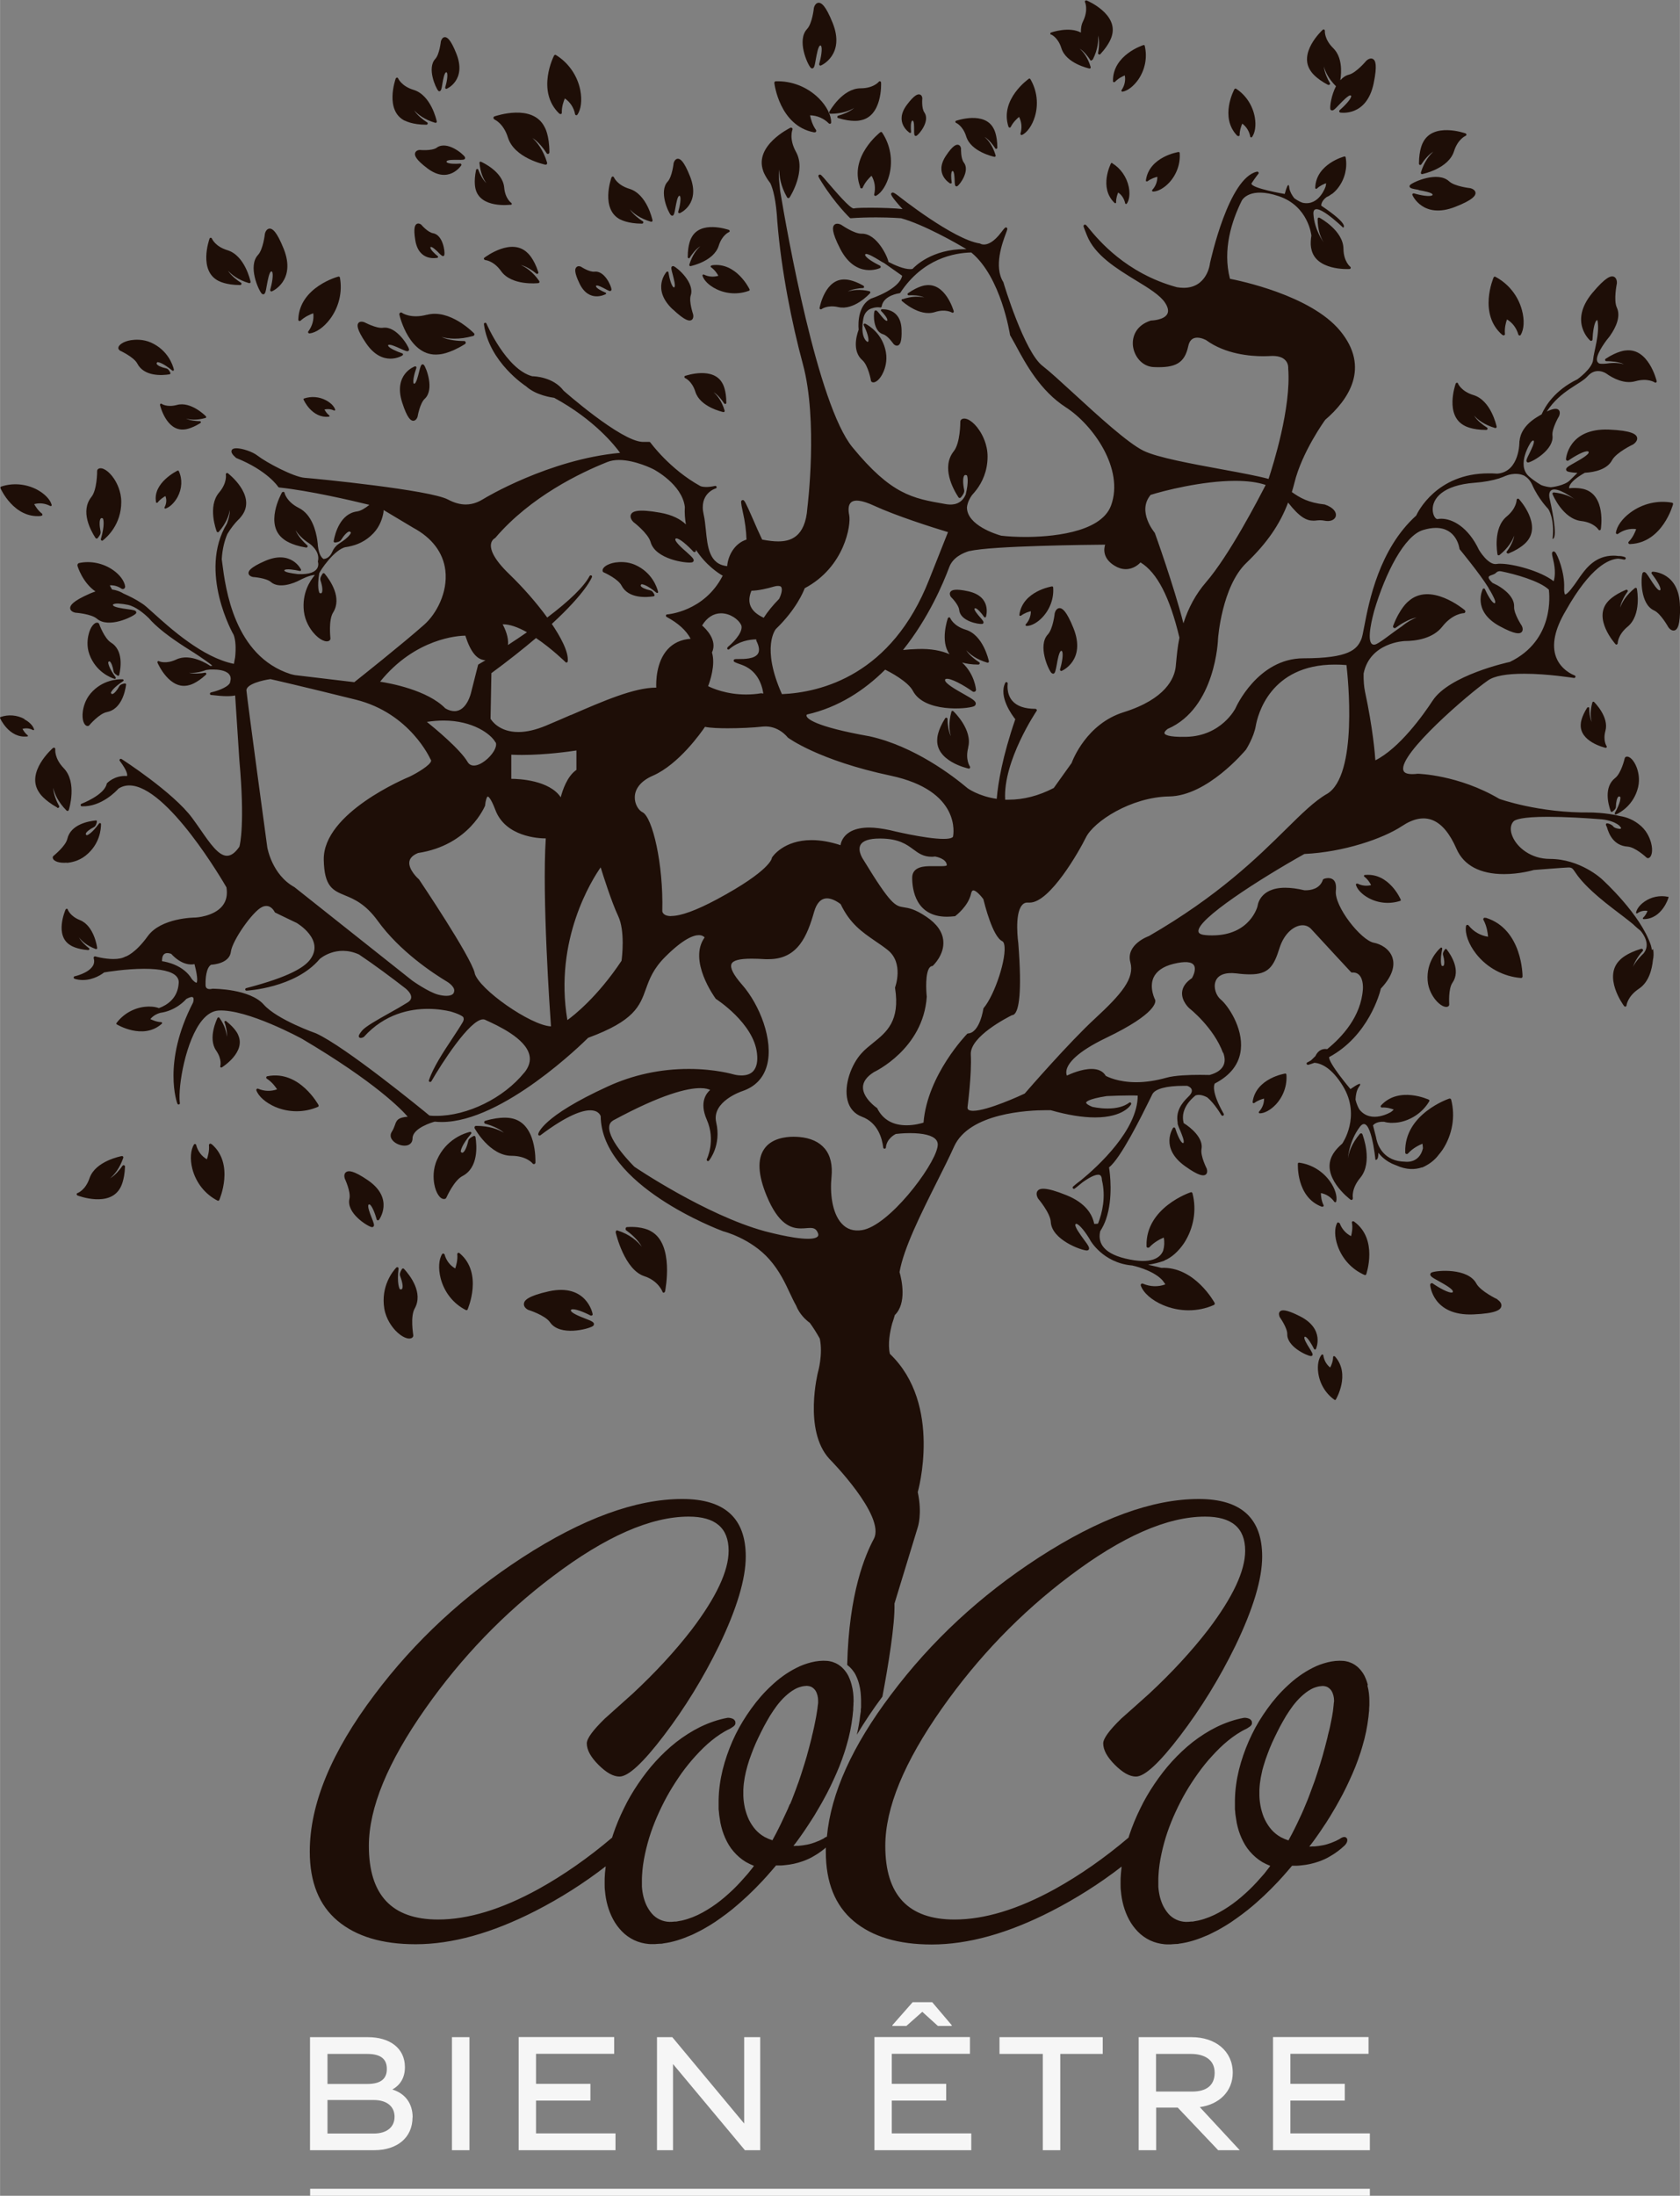 <svg xmlns="http://www.w3.org/2000/svg" id="Calque_2" width="49.14mm" height="64.21mm" viewBox="0 0 139.29 182.02"><rect x="0" y="0" width="139.29" height="182.02" fill="#808080" stroke="none"/><g id="Calque_1-2"><g><path d="M110.61,141v.05s-.02,.11-.02,.11l-.02,.23c-.02,.15-.03,.3-.05,.45-.05,.3-.09,.59-.16,.89l-.09,.44c-.03,.15-.07,.29-.11,.44-.04,.14-.07,.29-.1,.43l-.11,.43c-.07,.29-.15,.57-.23,.86-.07,.29-.17,.57-.25,.86l-.27,.85-.14,.42c-.05,.14-.09,.28-.15,.42-.11,.28-.2,.56-.31,.84l-.16,.42c-.05,.14-.12,.28-.17,.41l-.17,.41-.18,.41c-.12,.27-.26,.54-.38,.81-.12,.27-.27,.53-.4,.8l-.31,.58c-.22-.07-.43-.16-.64-.27-.28-.16-.54-.36-.76-.61-.22-.25-.4-.53-.55-.83-.15-.3-.25-.63-.33-.96-.07-.33-.12-.67-.13-1.01,0-.17,0-.34,0-.52,0-.17,.03-.34,.04-.51,.04-.34,.1-.67,.18-1,.03-.17,.09-.33,.13-.49,.05-.16,.1-.32,.15-.48,.11-.32,.23-.63,.35-.94,.13-.31,.26-.62,.41-.92,.14-.3,.3-.6,.45-.9,.16-.3,.33-.59,.5-.88,.18-.29,.37-.57,.57-.84,.21-.27,.43-.53,.68-.76,.25-.23,.52-.45,.82-.61,.08-.04,.15-.08,.23-.11,.08-.03,.16-.06,.24-.08,.16-.05,.33-.07,.5-.08,.14,.01,.29,.03,.41,.1,.12,.07,.23,.17,.31,.29,.15,.24,.22,.54,.22,.83v.05Zm-45.12,8.54l-.17,.41-.19,.41c-.12,.27-.26,.54-.38,.81-.12,.27-.27,.53-.4,.8l-.31,.58c-.22-.07-.43-.16-.64-.27-.28-.16-.54-.36-.76-.61-.22-.25-.4-.53-.55-.83-.14-.3-.25-.63-.33-.96-.07-.33-.12-.67-.13-1.01,0-.17,0-.34,0-.52,0-.17,.03-.34,.04-.51,.04-.34,.1-.67,.18-1,.04-.17,.09-.33,.13-.49,.05-.16,.1-.32,.15-.48,.11-.32,.23-.63,.35-.94,.13-.31,.26-.62,.41-.92,.14-.3,.3-.6,.45-.9,.16-.3,.33-.59,.5-.88,.18-.29,.37-.57,.57-.84,.21-.27,.43-.53,.68-.76,.25-.23,.52-.45,.82-.61,.08-.04,.15-.08,.23-.11,.08-.03,.16-.06,.24-.08,.16-.05,.33-.07,.5-.08,.14,.01,.29,.03,.42,.1,.12,.07,.23,.17,.31,.29,.15,.24,.22,.54,.22,.83v.05s0,.05,0,.05v.11s-.03,.23-.03,.23c-.02,.15-.03,.3-.06,.45-.05,.3-.09,.59-.16,.89l-.09,.44c-.03,.15-.07,.29-.1,.44-.04,.14-.07,.29-.1,.43l-.11,.43c-.07,.29-.15,.57-.23,.86-.07,.29-.17,.57-.25,.86l-.27,.85-.14,.42c-.05,.14-.09,.28-.15,.42-.1,.28-.2,.56-.31,.84l-.16,.42c-.05,.14-.12,.28-.17,.41m47.91-9.9c-.03-.11-.06-.22-.1-.33l-.06-.16-.07-.16c-.04-.11-.11-.21-.17-.32-.03-.05-.07-.1-.11-.15-.04-.05-.07-.1-.12-.15-.09-.09-.17-.19-.28-.27-.05-.04-.1-.08-.16-.12l-.17-.1c-.06-.03-.12-.06-.18-.08-.06-.02-.12-.05-.18-.07-.07-.02-.14-.03-.21-.05-.07-.01-.15-.03-.19-.03-.46-.04-.92,.01-1.35,.12-.43,.11-.85,.26-1.23,.46-.77,.39-1.47,.9-2.08,1.48-.62,.57-1.17,1.21-1.66,1.89-.49,.68-.93,1.39-1.29,2.14-.37,.75-.67,1.53-.91,2.33-.24,.8-.4,1.62-.47,2.47-.01,.21-.03,.43-.03,.63v.3s0,.03,0,.03v.02s0,.04,0,.04v.08s0,.16,0,.16v.16s.02,.16,.02,.16c0,.11,.02,.21,.03,.32,.03,.21,.06,.42,.1,.64,.04,.21,.1,.42,.16,.63,.07,.21,.14,.41,.23,.61,.18,.4,.4,.79,.7,1.13,.29,.34,.64,.64,1.02,.87,.21,.12,.44,.23,.67,.32l-.07,.1-.14,.18-.28,.36-.3,.34c-.4,.46-.82,.9-1.27,1.3-.45,.41-.92,.79-1.42,1.12-.5,.33-1.02,.63-1.58,.85l-.42,.15c-.14,.05-.28,.08-.43,.12-.07,.02-.14,.03-.21,.04l-.21,.04s-.07,.01-.11,.02h-.12s-.23,.02-.23,.02c-.56,.04-1.11-.15-1.52-.53-.2-.19-.37-.43-.51-.68-.14-.25-.24-.53-.32-.82l-.05-.22-.04-.22c-.01-.07-.02-.14-.03-.22,0-.07-.02-.14-.02-.22v-.23s0-.22,0-.22v-.23s.01-.23,.01-.23c.03-.61,.12-1.22,.25-1.82,.13-.6,.29-1.19,.49-1.78,.2-.58,.43-1.15,.69-1.71s.54-1.11,.85-1.64c.31-.53,.65-1.05,1.01-1.55,.36-.5,.74-.98,1.16-1.43,.41-.45,.85-.89,1.32-1.27,.47-.38,.98-.73,1.52-.98h0s0,0,0,0c.07-.04,.14-.08,.22-.14,.02-.01,.04-.03,.06-.04,.02-.02,.04-.03,.06-.05l.03-.03s.02-.03,.03-.04l.02-.02s.01-.03,.02-.04c0-.02,.01-.03,.02-.05,0-.02,0-.04,0-.04h0s0-.02,0-.02h0s0-.04,0-.04h0s0-.02,0-.02c0-.04,0-.07-.02-.1-.01-.03-.03-.06-.05-.08-.02-.02-.04-.04-.05-.06-.04-.03-.07-.05-.1-.06-.03-.01-.06-.03-.08-.03-.05-.02-.1-.03-.15-.04-.02,0-.05,0-.07-.01-.02,0-.04,0-.07,0h-.03s-.04,0-.04,0c-.78,.14-1.54,.41-2.25,.75-.71,.35-1.38,.78-2,1.26-.62,.49-1.19,1.03-1.72,1.61-.53,.58-1.01,1.21-1.45,1.86-.44,.65-.84,1.33-1.18,2.04-.35,.71-.65,1.43-.9,2.18-.03,.08-.05,.15-.07,.23-1.99,1.69-4.03,3.11-6.1,4.26-3.07,1.69-5.85,2.53-8.33,2.53-3.83,0-5.74-2.03-5.74-6.1,0-3.15,1.56-6.94,4.69-11.39,2.99-4.25,6.52-7.92,10.59-10.98,4.34-3.28,8.09-4.93,11.24-4.93,2.21,0,3.32,.94,3.32,2.83,0,1.67-1.02,3.85-3.07,6.55-1.4,1.81-3.03,3.57-4.89,5.3-.78,.7-1.55,1.39-2.31,2.06-1,.97-1.5,1.66-1.5,2.06,0,.54,.32,1.13,.97,1.78s1.23,.97,1.74,.97c.73,0,1.95-1.13,3.68-3.4,1.72-2.26,3.25-4.74,4.57-7.44,1.48-3.07,2.22-5.54,2.22-7.4,0-3.18-1.75-4.77-5.26-4.77-3.85,0-8.27,1.62-13.26,4.85-4.83,3.13-8.91,6.91-12.25,11.36-3.21,4.25-4.99,8.18-5.32,11.78-.04,.01-.07,.03-.1,.04-.06,.03-.12,.07-.17,.11h.01s-.33,.16-.33,.16c-.05,.03-.11,.05-.17,.07l-.17,.07c-.06,.03-.12,.04-.17,.06l-.18,.06c-.06,.02-.12,.03-.18,.05l-.18,.04c-.06,.01-.12,.02-.18,.03l-.18,.03-.18,.02c-.06,0-.12,.02-.18,.02h-.18c-.06,.01-.12,.01-.19,.01h-.05l.18-.23,.18-.24,.18-.25,.35-.5,.34-.51c.11-.17,.22-.34,.33-.51,.11-.17,.22-.34,.32-.52,.2-.35,.42-.7,.61-1.06,.4-.71,.75-1.45,1.08-2.2l.24-.57c.08-.19,.14-.39,.22-.58,.07-.19,.14-.39,.2-.58,.06-.2,.13-.39,.18-.59,.24-.79,.4-1.6,.5-2.44l.03-.32,.02-.16v-.15s.02-.3,.02-.3v-.15s.01-.08,.01-.08v-.1c0-.44-.04-.87-.16-1.31-.03-.11-.06-.22-.1-.33l-.06-.16-.07-.16c-.04-.11-.11-.21-.17-.32-.03-.05-.07-.1-.11-.15-.04-.05-.07-.1-.12-.15-.09-.09-.17-.19-.28-.27-.05-.04-.1-.08-.16-.12l-.17-.1c-.06-.03-.12-.06-.18-.08-.06-.02-.12-.05-.18-.07-.07-.02-.14-.03-.21-.05-.07-.01-.15-.03-.19-.03-.46-.04-.92,.01-1.35,.12-.43,.11-.85,.26-1.23,.46-.78,.39-1.47,.9-2.08,1.48-.62,.57-1.17,1.21-1.66,1.89-.49,.68-.93,1.39-1.3,2.14-.37,.75-.67,1.53-.91,2.33-.24,.8-.4,1.62-.47,2.47-.01,.21-.03,.43-.03,.63v.3s0,.03,0,.03v.02s0,.04,0,.04v.08s0,.16,0,.16v.16s.02,.16,.02,.16c.01,.11,.02,.21,.03,.32,.03,.21,.06,.42,.1,.64,.04,.21,.1,.42,.16,.63,.07,.21,.14,.41,.23,.61,.18,.4,.4,.79,.7,1.13,.29,.34,.64,.64,1.02,.87,.22,.12,.44,.23,.67,.32l-.07,.1-.14,.18-.29,.36-.3,.34c-.4,.46-.82,.9-1.27,1.3-.45,.41-.92,.79-1.42,1.12-.5,.33-1.02,.63-1.58,.85l-.42,.15c-.14,.05-.29,.08-.43,.12-.07,.02-.14,.03-.21,.04l-.21,.04s-.07,.01-.11,.02h-.12s-.23,.02-.23,.02c-.56,.04-1.11-.15-1.52-.53-.2-.19-.37-.43-.51-.68-.14-.25-.24-.53-.32-.82l-.05-.22-.04-.22c-.01-.07-.02-.14-.03-.22,0-.07-.02-.14-.02-.22v-.23s0-.22,0-.22v-.23s.01-.23,.01-.23c.03-.61,.12-1.22,.25-1.82,.13-.6,.29-1.19,.49-1.78,.2-.58,.43-1.15,.69-1.71,.26-.56,.54-1.11,.85-1.64,.31-.53,.65-1.05,1-1.55,.36-.5,.75-.98,1.16-1.43,.41-.45,.85-.89,1.32-1.27,.47-.38,.98-.73,1.52-.98h0s0,0,0,0c.07-.04,.14-.08,.22-.14,.02-.01,.04-.03,.06-.04,.02-.02,.04-.03,.06-.05l.03-.03s.02-.03,.03-.04l.02-.02s.01-.03,.02-.04c0-.02,.01-.03,.02-.05,0-.02,0-.04,0-.04h0s0-.02,0-.02h0s0-.04,0-.04h0s0-.02,0-.02c0-.04,0-.07-.02-.1-.01-.03-.03-.06-.05-.08-.02-.02-.04-.04-.05-.06-.04-.03-.07-.05-.1-.06-.03-.01-.06-.03-.08-.03-.05-.02-.1-.03-.15-.04-.02,0-.05,0-.07-.01-.02,0-.04,0-.07,0h-.03s-.03,0-.03,0c-.78,.14-1.54,.41-2.25,.75-.71,.35-1.38,.78-2,1.26-.62,.49-1.19,1.03-1.72,1.61-.53,.58-1.01,1.21-1.45,1.86-.44,.65-.84,1.33-1.18,2.04-.35,.71-.65,1.43-.9,2.18-.02,.08-.05,.15-.07,.23-1.99,1.69-4.03,3.11-6.1,4.26-3.07,1.69-5.85,2.53-8.33,2.53-3.83,0-5.74-2.03-5.74-6.1,0-3.15,1.56-6.94,4.69-11.39,2.99-4.25,6.52-7.92,10.59-10.98,4.34-3.28,8.09-4.93,11.24-4.93,2.21,0,3.31,.94,3.31,2.83,0,1.67-1.02,3.85-3.07,6.55-1.4,1.81-3.03,3.57-4.89,5.3-.78,.7-1.55,1.39-2.3,2.06-1,.97-1.5,1.66-1.5,2.06,0,.54,.32,1.13,.97,1.78,.65,.65,1.23,.97,1.74,.97,.73,0,1.95-1.13,3.68-3.4,1.72-2.26,3.25-4.74,4.57-7.44,1.48-3.07,2.22-5.54,2.22-7.4,0-3.18-1.75-4.77-5.26-4.77-3.85,0-8.28,1.62-13.26,4.85-4.82,3.13-8.91,6.91-12.25,11.36-3.58,4.74-5.38,9.08-5.38,13.02,0,2.53,.77,4.45,2.31,5.74,1.54,1.29,3.69,1.94,6.47,1.94,3.02,0,6.32-.92,9.91-2.75,2.09-1.07,4.04-2.31,5.85-3.71l-.03,.26c-.03,.19-.04,.4-.05,.6-.02,.21,0,.39-.01,.58,0,.21,0,.41,.03,.61,.07,.81,.28,1.61,.67,2.34,.19,.36,.44,.7,.73,1,.29,.3,.64,.55,1.02,.73,.38,.18,.79,.28,1.2,.32,.1,0,.22,.02,.31,.01h.14c.06,0,.1,0,.16-.01l.3-.02c.1,0,.2,0,.3-.03,.79-.1,1.54-.35,2.26-.66,.09-.04,.18-.07,.27-.12l.26-.13c.17-.09,.35-.17,.52-.27l.5-.29,.49-.31c.64-.44,1.26-.89,1.84-1.4l.22-.19,.21-.19,.43-.39c.27-.27,.56-.53,.82-.81,.54-.54,1.04-1.12,1.53-1.7h.03c.12,0,.24,0,.36,0,.12,0,.24-.02,.36-.03,.24-.02,.48-.06,.72-.11,.12-.03,.24-.06,.36-.09,.12-.04,.23-.07,.35-.11l.17-.06,.17-.07c.11-.04,.22-.1,.33-.15,.11-.05,.21-.12,.32-.18,.11-.06,.21-.13,.31-.19l.3-.21,.29-.23,.06-.06c0,.12,0,.24,0,.36,0,2.53,.77,4.45,2.31,5.74,1.54,1.29,3.69,1.94,6.47,1.94,3.02,0,6.32-.92,9.9-2.75,2.09-1.07,4.04-2.31,5.85-3.71l-.03,.26c-.02,.19-.04,.4-.05,.6-.02,.21,0,.39-.01,.58,0,.21,0,.41,.03,.61,.07,.81,.28,1.61,.67,2.34,.19,.36,.44,.7,.73,1,.29,.3,.64,.55,1.02,.73,.38,.18,.79,.28,1.2,.32,.1,0,.22,.02,.31,.01h.14c.06,0,.1,0,.16-.01l.3-.02c.1,0,.2,0,.3-.03,.79-.1,1.54-.35,2.26-.66,.09-.04,.18-.07,.27-.12l.26-.13c.17-.09,.35-.17,.52-.27l.5-.29,.49-.31c.64-.44,1.26-.89,1.85-1.4l.22-.19,.21-.19,.43-.39c.27-.27,.56-.53,.82-.81,.54-.54,1.04-1.12,1.53-1.7h.03c.12,0,.24,0,.37,0,.12,0,.24-.02,.36-.03,.24-.02,.48-.06,.72-.11,.12-.03,.24-.06,.36-.09,.12-.04,.23-.07,.35-.11l.17-.06,.17-.07c.11-.04,.22-.1,.33-.15,.11-.05,.21-.12,.32-.18,.11-.06,.21-.13,.31-.19l.3-.21,.29-.23,.27-.24c.09-.09,.18-.2,.22-.35,0-.02,0-.04,.01-.06v-.05s0-.11-.04-.14c-.03-.04-.06-.07-.1-.09-.02-.01-.05-.02-.07-.02-.01,0-.02,0-.03,0h-.01s0,0,0,0h0s0,0,0,0h0c-.09,0-.15,.03-.22,.06-.06,.03-.11,.06-.16,.1l-.33,.17c-.06,.03-.11,.05-.17,.07l-.17,.07c-.06,.03-.12,.04-.17,.06l-.18,.06c-.06,.02-.12,.03-.18,.05l-.18,.04c-.06,.01-.12,.02-.18,.03l-.18,.03-.18,.02c-.06,0-.12,.02-.18,.02h-.18c-.06,.01-.12,.01-.19,.01h-.05l.18-.23,.18-.24,.18-.25,.35-.5,.34-.51c.12-.17,.23-.34,.33-.51,.11-.17,.22-.34,.32-.52,.21-.35,.42-.7,.61-1.06,.4-.71,.75-1.45,1.08-2.2l.24-.57c.08-.19,.14-.39,.22-.58,.07-.19,.14-.39,.2-.58,.06-.2,.13-.39,.18-.59,.24-.79,.4-1.6,.5-2.44l.03-.32,.02-.16v-.15s.02-.3,.02-.3v-.15s0-.08,0-.08v-.1c0-.44-.04-.87-.16-1.31" fill="#1e0e07"></path><path d="M18.13,23.29s.58,.34,1.78,.34h0c.06,0,.11-.05,.11-.11,0-.05-.03-.09-.07-.1-.27-.17-.8-.57-1.05-.98,.3,.33,.83,.76,1.74,1.03,.04,0,.08,0,.1-.02,.03-.03,.04-.06,.03-.1-.02-.09-.47-2.17-1.92-2.61-1.02-.31-1.28-.95-1.28-.96-.02-.04-.06-.07-.1-.07-.05,0-.09,.03-.1,.07-.04,.11-.93,2.67,.75,3.51" fill="#1e0e07"></path><path d="M24.79,26.61s.09,0,.12-.02c.37-.35,.84-.54,1.06-.62,.07,.52-.08,1.06-.41,1.5-.03,.04-.03,.08,0,.12,.02,.03,.06,.05,.09,.05,0,0,0,0,.01,0,.54-.06,1.19-.51,1.7-1.19,.74-.99,1.04-2.25,.82-3.44,0-.03-.02-.06-.05-.07-.03-.02-.06-.02-.08-.01-.03,0-3.21,.86-3.32,3.53,0,.02,0,.03,0,.05,0,.04,.03,.08,.07,.1" fill="#1e0e07"></path><path d="M21.82,24.4c.17,0,.21-.24,.3-.76,.07-.37,.2-1.14,.38-1.14,.02,0,.04,0,.05,.02,.14,.19,0,.99-.15,1.5-.01,.04,0,.08,.03,.11,.03,.03,.08,.04,.11,.02,.02,0,2.03-.88,.98-3.52-.6-1.5-.95-1.68-1.16-1.68-.23,0-.36,.25-.4,.42,0,.01-.14,1.3-.57,1.76-.86,.92,.03,2.91,.3,3.2,.04,.05,.09,.06,.12,.06" fill="#1e0e07"></path><path d="M8,44.65s.07-.01,.09-.04l.04-.05c.11-.14,.24-.31,.2-.51-.1-.51-.1-.92,.01-1.06,.04-.05,.09-.06,.19-.01,.04,.09,.17,.52-.17,1.7-.01,.04,0,.09,.04,.12,.02,.01,.04,.02,.06,.02,.02,0,.05,0,.06-.02,.36-.28,1.53-1.33,1.53-3.19,0-.89-.38-1.6-.61-1.94-.43-.64-.98-.98-1.28-.81-.07,.04-.11,.11-.11,.18,0,.06,0,1.57-.48,2.16-.93,1.17-.07,2.76,.34,3.39,.02,.03,.05,.04,.08,.05" fill="#1e0e07"></path><path d="M9.91,29.05s1.18,.53,1.47,1.09c.57,1.09,2.06,.99,2.67,.89,.03,0,.05-.02,.07-.05,.01-.03,.01-.06,0-.08l-.02-.04c-.07-.13-.15-.28-.32-.32-.42-.09-.73-.24-.79-.37-.02-.05-.01-.09,.06-.15,.08,0,.45,.05,1.23,.7,.03,.02,.07,.03,.1,0,.01,0,.03-.02,.03-.04,0-.02,0-.04,0-.06-.09-.36-.49-1.59-1.89-2.22-.67-.3-1.33-.25-1.67-.2-.62,.1-1.07,.4-1.04,.68,0,.06,.05,.12,.1,.14" fill="#1e0e07"></path><path d="M27.71,34.02s.04,0,.06,0c.02-.01,.02-.03,.02-.05,0,0,0,0,0,0-.07-.27-.36-.57-.75-.78-.57-.31-1.25-.36-1.85-.15-.01,0-.03,.02-.03,.03,0,.01,0,.03,0,.04,0,.02,.69,1.58,2.09,1.43,0,0,.01,0,.02,0,.02,0,.04-.02,.05-.04,0-.02,0-.04-.02-.06-.21-.16-.35-.39-.4-.49,.26-.07,.56-.04,.81,.09" fill="#1e0e07"></path><path d="M3.4,42.75s.02,0,.04,0c.04,0,.07-.03,.07-.07,0-.03,0-.07-.03-.1-.34-.26-.56-.63-.65-.79,.43-.12,.9-.07,1.32,.15,.03,.02,.07,.01,.1,0,.03-.02,.04-.05,.03-.09,0,0,0,0,0,0-.12-.44-.58-.92-1.21-1.26-.93-.49-2.02-.58-2.99-.25-.02,0-.04,.03-.05,.05,0,.02,0,.05,0,.07,.01,.03,1.12,2.55,3.38,2.31" fill="#1e0e07"></path><path d="M13.65,42.14s.04,.02,.07,.02c0,0,0,0,0,0,.36-.12,.74-.49,1-.96,.37-.7,.41-1.48,.1-2.15,0-.01-.02-.03-.04-.04-.02,0-.04,0-.06,0-.02,.01-2.07,1-1.79,2.59,0,.01,0,.02,0,.03,0,.03,.03,.04,.06,.05,.03,0,.06,0,.08-.03,.2-.26,.5-.45,.64-.53,.12,.3,.09,.64-.08,.95-.01,.02,0,.05,.01,.07" fill="#1e0e07"></path><path d="M114.04,63.07c-.04-.59-.22-2.75-.86-5.72-.09-.43-.13-.95-.12-1.51,.52-2.6,3.4-2.7,3.4-2.7h0c.95,0,2.35-.21,3.12-1.19,.86-1.1,1.77-1.12,1.78-1.12,.06,0,.11-.04,.13-.09h0c.02-.06,0-.12-.04-.16-.12-.1-2.88-2.38-4.69-.72-.03,.02-.69,.55-1.25,2.02,0,0,0,0,0,0-.03,.07,0,.15,.08,.18,.06,.02,.12,0,.16-.04,.33-.25,1.07-.72,1.7-.83-.34,.13-.76,.35-1.22,.73-.97,.66-1.89,1.44-2.23,1.51-.77,.15-.31-1.84-.13-2.53,.02-.07,.03-.13,.05-.2,0-.02,.01-.04,.01-.04h0c.95-3.22,2.53-6.26,4.05-6.72,.39-.12,.75-.18,1.07-.18,1.73,0,1.95,1.66,1.96,1.73,0,.02,.01,.04,.03,.06,.02,.02,1.67,2.03,2.34,3.12,.04,.09,.1,.18,.17,.3,.01,.02,.03,.04,.04,.06,0,0,0,0,0,0,0,0,0,0,0,0,.18,.32,.48,.86,.36,.96-.02,.01-.03,.02-.05,.01-.21-.05-.58-.71-.78-1.16-.01-.04-.05-.06-.09-.06-.04,0-.08,.02-.09,.05,0,.02-.92,1.81,1.39,3.07,1.32,.72,1.67,.64,1.82,.51,.16-.14,.1-.39,.03-.53,0,0-.67-1-.64-1.58,.04-.78-.76-1.43-1.4-1.79,0,0-.02-.01-.03-.02-.01,0-.01,0-.02,0-.12-.07-.24-.12-.34-.17,0,0,0,0,0,0-.75-.72,0-.54,.28-.83,.11-.12,.26-.17,.44-.13,1.11,.22,3.18,.79,3.95,1.52,.05,.4,.47,4.2-3.23,5.99-.21,.04-5.02,1.11-6.4,3.2-.77,1.18-2.76,3.97-4.78,4.97m-3.99,2.77c-1.04,.6-2.08,1.63-3.4,2.93-2.37,2.34-5.62,5.54-11.37,8.86-.02,0-1.93,.69-1.53,2.17,.36,1.33-.71,2.61-2.94,4.67-2.12,1.95-5.57,5.92-5.82,6.21-.27,.13-3.08,1.43-4.28,1.43-.2,0-.35-.04-.41-.11-.04-.05-.06-.11-.05-.2,0-.03,.36-2.71,.27-4.36-.08-1.5,3.1-3.1,3.42-3.26,.05,0,.14-.02,.22-.11,.32-.34,.63-1.63,.3-5.84,0-.02-.35-2.41,.31-3.17,.14-.17,.32-.23,.54-.21,.03,0,.07,0,.1,0,1.67,0,4.09-4.25,4.65-5.39,.65-1.33,3.74-3.36,6.92-3.41,3.14-.05,6.21-3.71,6.35-3.87,.03-.04,.66-1.04,.82-1.98,.15-.85,1.16-5.08,6.56-5.08,.31,0,.63,.01,.96,.04,.11,.93,.99,9.16-1.63,10.69m-8.59,21.44c.16,.43,.16,.8,0,1.1-.18,.34-.55,.59-1.13,.75-.07,0-.38-.01-.8-.01-.88,0-2.09,.04-2.79,.24-.86,.24-1.7,.37-2.49,.37-1.5,0-2.39-.45-2.53-.53-.22-.38-.62-.57-1.18-.57-.82,0-1.75,.41-2.04,.55-.04-.09-.08-.24-.03-.47,.13-.55,.8-1.46,3.27-2.65,4.28-2.05,4.12-3.03,4.08-3.15,0,0-.52-.99-.14-1.85,.25-.54,.8-.93,1.65-1.14,.94-.23,1.53-.19,1.71,.13,.2,.35-.1,.93-.17,1.05-.51,.34-.78,.73-.82,1.17-.06,.74,.58,1.32,.62,1.35,.02,.01,2,1.58,2.77,3.67m-24.83,5.79c-.19,.06-.75,.22-1.4,.22-1.15,0-1.97-.47-2.44-1.41,0-.02-.02-.03-.04-.04-.01,0-1.16-.8-1.14-1.71,.01-.46,.32-.88,.91-1.25,.04-.02,4.09-1.91,4.38-6.25-.06-.52-.13-1.98,.24-2.42,.06-.07,.13-.11,.21-.12,.02,0,.05-.01,.06-.03,.04-.04,.96-.91,.86-2.06-.06-.74-.54-1.42-1.41-2-.95-.64-1.46-.72-1.86-.78-.71-.11-1.06-.17-3.36-3.95,0,0-.5-.71-.24-1.21,.19-.36,.73-.54,1.6-.54h.06c1.53,.01,2.17,.49,2.74,.91,.42,.31,.82,.6,1.49,.6,.1,0,.2,0,.3-.02,.11,.02,.92,.18,.97,.69,0,.03,0,.03,0,.04-.04,.05-.2,.07-.47,.07-.12,0-.24,0-.37,0-.15,0-.31,0-.46,0-.47,0-1.57,0-1.57,.96s.28,3.23,2.88,3.23c.21,0,.43-.02,.65-.04,.02,0,.04,0,.05-.02,.04-.03,1.08-.82,1.3-1.85,.04-.18,.1-.27,.19-.27,.23,0,.62,.44,.83,.72,.1,.4,.77,3.12,1.57,3.49,.09,.04,.14,.17,.16,.27,.24,1.06-.77,4.17-1.71,5.28-.01,.02-.02,.04-.02,.05,0,.02-.29,1.99-1.27,2.05-.03,0-.05,.01-.07,.03-.03,.03-3.3,3.39-3.62,7.36m1.15,2.06c-.35,1.67-4.04,6.5-6.25,6.85-.69,.11-1.26-.07-1.69-.55-.81-.88-.97-2.57-.84-3.84,.1-1.01-.09-1.81-.56-2.37-.46-.55-1.17-.88-2.12-.96-.15-.01-.31-.02-.47-.02-.65,0-1.84,.13-2.44,1.03-.57,.84-.5,2.14,.21,3.86,.99,2.4,2.04,2.71,2.84,2.71,.15,0,.3-.01,.44-.02,.12-.01,.23-.02,.33-.02,.3,0,.5,.07,.64,.41,.05,.12,.05,.21,0,.28-.07,.09-.26,.21-.82,.21-1.31,0-3.56-.63-3.59-.63-4.89-1.34-10.76-5.31-10.8-5.34-.02-.02-2.22-2.17-2.09-3.34,.02-.22,.13-.38,.32-.5,4.08-2.21,6.18-2.68,7.23-2.68,.45,0,.7,.09,.82,.15-.29,.25-.93,.99-.28,2.47,.76,1.72,.01,3.26,0,3.27-.02,.05,0,.11,.04,.14,.05,.03,.11,.02,.14-.02,.04-.05,1.04-1.28,.6-3.17-.4-1.74,2.13-2.58,2.16-2.59,1.07-.36,1.76-1.08,2.05-2.14,.56-2.08-.61-5.03-2.07-6.69-.72-.82-1.01-1.4-.87-1.72,.13-.29,.66-.43,1.66-.43,.31,0,.67,.01,1.14,.04,.1,0,.19,0,.28,0,2.43,0,3.2-1.94,3.77-3.93,.21-.73,.57-1.11,1.07-1.11s1.03,.4,1.13,.48c.77,1.62,1.78,2.31,2.84,3.04,.35,.24,.71,.48,1.06,.76,1.36,1.08,.62,3.08,.61,3.1,0,.02,0,.04,0,.05,.43,2.74-.71,3.66-1.82,4.55-.33,.27-.68,.54-.97,.87-.82,.9-1.47,2.6-1.15,3.89,.16,.66,.58,1.13,1.19,1.36,1.33,.49,1.68,1.81,1.77,2.56,0,.05,.05,.09,.11,.09,.07,0,.1-.04,.11-.1,.06-.72,.72-1.07,.82-1.12,.1-.01,.59-.07,1.17-.07,1.12,0,1.88,.19,2.17,.55,.13,.16,.17,.36,.12,.6m-22.08-19.14c-.72,0-.74-.4-.74-.41,.1-3.93-.82-7.79-1.64-8.2-.33-.16-.66-.68-.64-1.27,.02-.72,.55-1.35,1.5-1.76,2.15-.94,4.01-3.59,4.32-4.05,.45,.1,1.26,.12,1.88,.12,.98,0,2.12-.05,2.91-.14,1.29-.13,2.05,.88,2.06,.89,0,0,.01,.01,.02,.02,.02,.02,2.53,1.89,8.53,3.16,5.86,1.25,5.2,4.87,5.17,5.03,0,.05-.09,.21-.79,.21-1.51,0-4.44-.72-4.47-.73-.63-.13-1.2-.21-1.69-.21-1.23,0-1.82,.43-2.09,.79-.2,.26-.27,.51-.29,.67-.85-.28-1.66-.42-2.4-.42-2.33,0-3.25,1.38-3.28,1.44-.01,.02-.02,.04-.02,.06,0,0-.08,1.01-4.55,3.41-1.72,.92-2.99,1.38-3.78,1.38m-13.98-24.18h.02c.54,0,1.21,.22,1.99,.66-.5,.35-1.03,.7-1.58,1.06,.09-.63-.26-1.39-.43-1.71m5.64,7.51c-.67,.29-1.35,.59-2.05,.88-.84,.35-1.61,.53-2.29,.53-1.58,0-2.21-.93-2.31-1.1l.07-3.78c1.36-1,2.6-1.98,3.7-2.91,1.32,.89,2.44,1.99,2.45,2,.03,.03,.08,.04,.11,.02,.04-.01,.07-.05,.07-.09,.09-.82-.66-2.12-1.32-3.1,2.85-2.62,3.31-3.84,3.33-3.89,.02-.05,0-.11-.06-.13-.05-.02-.11,0-.14,.05-.46,.87-1.64,2.03-3.51,3.44-.88-1.21-2-2.49-3.16-3.61-1.37-1.32-1.57-2.09-1.5-2.5,.06-.34,.31-.46,.32-.47,.01,0,.03-.02,.04-.03,2.92-3.42,7.07-5.4,9.28-6.28,.27-.11,.6-.17,.97-.17,1.35,0,2.85,.76,2.86,.77,.02,.01,2.37,1.23,2.6,3.12-.03,.52,.01,1,.09,1.45-.44-.42-1.11-.79-2.13-.97-1.89-.34-2.28-.1-2.41,.11-.14,.23,.03,.51,.18,.66,.01,0,1.23,.94,1.43,1.66,.39,1.43,2.95,1.78,3.41,1.69,.08-.01,.11-.05,.14-.08,.11-.17-.11-.36-.57-.78-.34-.29-1.03-.91-.92-1.09,.02-.02,.03-.03,.06-.04,.28-.02,.99,.62,1.42,1.09,.03,.04,.08,.05,.13,.04,.05-.01,.08-.05,.09-.1,0,0,0-.04,0-.09,.81,1.27,1.89,1.97,2.22,2.15-1.53,2.99-4.58,3.21-4.61,3.21-.05,0-.09,.04-.1,.09,0,.05,.01,.09,.06,.12,.95,.51,1.62,1.11,1.99,1.81-.8,.06-1.44,.36-1.92,.89-.95,1.06-.95,2.71-.93,3.16h-.02c-1.82,0-4.37,1.11-7.07,2.28m4.22,20.35c-2,3.01-3.97,4.55-4.5,4.93-1.13-6.68,2.08-11.69,2.76-12.66,.21,.68,.91,2.89,1.45,4.03,.59,1.24,.32,3.45,.28,3.71m-9.14-15.09v-1.99c.28,.01,.57,.02,.88,.02,1.99,0,4-.29,4.52-.37v1.61c-.78,.53-1.16,1.73-1.3,2.27-.94-1.41-3.45-1.53-4.1-1.53m-3.03,16.1c-.36-1.43-4.45-7.5-4.62-7.76,0,0-.01-.01-.02-.02-.01,0-.89-.79-.78-1.46,.05-.3,.3-.54,.72-.71,4.26-.65,5.54-3.9,5.56-3.93,0,0,0-.02,0-.03,.03-.36,.14-.72,.22-.72,.02,0,.22,.03,.63,1.11,.84,2.23,3.59,2.36,4.18,2.36-.32,4.85,.35,14.42,.43,15.58-1.67-.07-5.99-3.08-6.33-4.42m4.11,8.26c-1.71,2.11-4.71,3.58-7.28,3.58-.2,0-.39,0-.58-.03-.53-.44-6.97-5.71-9.4-6.81-.03-.01-3.22-1.13-4.33-2.38-1.15-1.31-4.11-1.32-4.24-1.32-.01,0-.02,0-.03,0,0,0-.1,.03-.21,.03-.12,0-.21-.03-.27-.09-.07-.07-.09-.19-.08-.36-.01-.35,.04-1.32,.46-1.57,.22-.01,1.53-.12,1.64-1.08,.11-.91,1.8-3.34,2.58-3.7,.12-.06,.24-.09,.36-.09,.46,0,.68,.49,.69,.5,0,.02,.03,.04,.05,.05,.01,0,.74,.37,1.78,.86,0,0,2.39,1.39,1.08,3.07-.46,.58-1.61,1.38-5.27,2.33-.05,.01-.09,.07-.08,.12,0,.05,.05,.09,.11,.09h0s4.04-.21,6.07-2.63h0s1.37-1.22,3.25-.37c1.3,.87,2.73,1.94,3.84,2.8,.06,.05,.94,.73,.19,1.18-.43,.27-.99,.59-1.46,.85-1.05,.59-2.05,1.15-2.32,1.49-.26,.32-.29,.43-.25,.52,.01,.02,.05,.08,.15,.08,.09,0,.21-.06,.23-.07,.01,0,.02-.01,.03-.02,1.73-1.92,3.84-2.32,5.3-2.32,.81,0,1.47,.12,1.86,.21h0s.78,.21,1.07,.46c.07,.13,.06,.26-.03,.42-.22,.38-.53,.85-.86,1.35-.76,1.14-1.61,2.44-1.95,3.48-.02,.05,0,.11,.06,.13,.05,.02,.11,0,.14-.04,.82-1.43,3.19-5.14,4.29-5.14,.06,0,.11,.01,.16,.03l.06,.03c.99,.45,3.29,1.5,3.62,2.89,.12,.49-.03,.99-.43,1.48M22.39,56.29c.24,.05,2.76,.63,7.11,1.71,4.5,1.12,6.17,4.9,6.19,4.94,0,.01,.01,.02,.02,.03,.03,.03,.03,.06,.03,.11-.07,.35-1.14,.99-1.78,1.3-.29,.12-7.19,3-7.12,6.89,.04,2.24,.76,2.54,1.75,2.95,.76,.31,1.71,.71,2.73,2.12,1.82,2.52,4.58,4.34,5.78,5.06,0,0,.59,.36,.56,.74-.01,.08-.03,.15-.07,.21-.1,.13-.3,.2-.58,.2-.21,0-.46-.04-.69-.1-.82-.22-2.14-1.16-2.14-1.16h0s-9.77-7.75-9.77-7.75c-1.87-1.03-2.24-3.26-2.25-3.28-.02-.12-1.66-12.23-1.73-13.01-.05-.55,1.42-.88,1.97-.95m18.69,5.23c.09,.16,.03,.43-.15,.74-.34,.57-1.09,1.19-1.65,1.19-.23,0-.41-.1-.53-.31-.62-1.05-2.72-2.79-3.37-3.31,.47-.07,.94-.11,1.38-.11,2.42,0,3.93,1.11,4.31,1.81m-2.5-8.84c.44,1.36,.96,2,1.67,2.03-.36,.21-.57,.34-.57,.34-.03,.01-.04,.04-.05,.07l-.58,2.29s-.34,1.52-1.37,1.52c-.23,0-.49-.07-.76-.23-1.48-1.52-4.6-2.09-5.41-2.21,2.93-3.63,6.53-3.81,7.06-3.82m22.87-.91c.23,.49-.44,1.3-1.08,1.84l-.04,.04s-.05,.11-.01,.15c.04,.04,.11,.05,.15,.01l.04-.04c.77-.63,1.62-.77,2.2-.78,0,.06,0,.09,.01,.09,0,0,0,.02,0,.03,.24,.47,.28,.83,.13,1.07-.28,.44-1.15,.44-1.58,.44h-.06c-.24,0-.35,0-.37,.11-.02,.12,.06,.16,.64,.36,1.25,.44,1.68,1.51,1.82,2.39-.11-.01-.17-.02-.17-.02-.01,0-.02,0-.03,0-.41,.07-.83,.1-1.24,.1-1.64,0-2.82-.53-3.14-.69,.14-.37,.63-1.76,.32-2.79,.48-1.03-.53-1.99-.82-2.24,.4-.66,.95-1.01,1.57-1.01,.79,0,1.47,.54,1.65,.94m.87-2.81c.63-.02,1.3-.18,1.88-.35,.13-.04,.24-.05,.34-.05,.2,0,.25,.08,.26,.11,.12,.2-.04,.69-.18,.96-.53,.54-.96,1.07-1.28,1.57-1.1-.51-1.43-1.24-1.02-2.24m4.42-.21c3.32-1.76,3.85-5.26,3.69-6.05-.1-.47-.06-.82,.1-1.01,.27-.33,.95-.25,1.96,.22,1.8,.83,4.8,1.79,6.13,2.19-.83,2.08-1.56,3.93-1.56,3.93-3.11,7.92-8.95,9.36-12.21,9.5-1.75-3.92-.51-5.39-.5-5.4,1.69-1.63,2.29-3.11,2.39-3.38m13.68-3.08s0,0,0,0c1.8-.44,9.99-.52,11.23-.53-.11,.34-.22,1.14,.79,1.75,.31,.19,.62,.28,.92,.28,.63,0,1.07-.39,1.22-.56,1.38,.84,2.43,2.88,3.23,6.24-.16,.78-.22,1.49-.27,2-.01,.16-.03,.3-.04,.42-.11,.93-.81,2.66-4.32,3.76-3.07,.96-4.22,3.96-4.31,4.21l-1.48,2.07c-1.25,.65-2.51,.97-3.74,.97-.1,0-.19,0-.29,0-.19-3.2,2.58-7.32,2.61-7.36,.02-.03,.03-.08,0-.11-.02-.03-.06-.06-.1-.06-.9,0-1.55-.23-1.93-.68-.5-.6-.37-1.4-.37-1.41,0-.05-.02-.1-.07-.12-.05-.02-.11,0-.13,.05-.58,1.16,.59,2.72,.83,3.02-1.07,3.11-1.43,5.29-1.54,6.6-1.53-.22-2.44-.89-2.44-.9-1.2-1.01-4.38-3.45-8.08-4.28-4.69-.83-5.21-1.5-5.25-1.69-.01-.06,.01-.1,.03-.12,2.65-.6,4.79-2.03,6.49-3.72,.38,.19,1.88,.97,2.3,1.76,.94,1.8,4.46,1.52,5.05,1.28,.1-.04,.14-.11,.15-.15,.09-.26-.25-.45-.99-.87-.53-.3-1.64-.91-1.54-1.19,.01-.04,.03-.05,.07-.06,.36-.11,1.51,.54,2.21,1.04,.06,.04,.13,.04,.19,.01,.06-.03,.1-.1,.09-.16,0-.02-.1-1.28-1.15-2.25,.29,.08,.74,.17,1.35,.17h0c.06,0,.11-.05,.11-.11,0-.05-.03-.09-.07-.1-.27-.17-.8-.57-1.05-.98,.3,.33,.83,.76,1.75,1.03,.04,0,.08,0,.1-.02,.03-.03,.04-.06,.03-.1-.02-.09-.47-2.17-1.92-2.61-1.02-.31-1.28-.95-1.28-.96-.02-.04-.06-.07-.1-.07h0s-.08,.03-.1,.07c-.03,.09-.66,1.92,.14,2.99-.67-.29-1.53-.47-2.65-.43-.47,.02-.87,.04-1.21,.08,2.14-2.68,3.35-5.57,3.83-6.86,.29-.79,1.09-1.18,1.72-1.36m14.96-4.63c1.06-.34,4.3-1.17,7.03-1.17,1.01,0,1.86,.11,2.53,.34-.6,1.17-3.02,5.84-4.96,8.08-.83,.96-1.45,2.1-1.86,3.39-.79-3.1-2.35-7.44-2.37-7.49,0-.01-.01-.02-.02-.03-.01-.02-1.47-1.75-.34-3.11M16.28,81.46c-.09,0-.28-.18-.37-.29-.68-1.16-2.1-1.44-2.48-1.49,0-.15,.01-.41,.14-.55,.12-.14,.33-.16,.62-.06,.87,.94,1.64,.92,1.93,.85,.32,1.23,.22,1.49,.17,1.55m120.68-2.72s0,0-.01-.01c-.02-.13-.04-.25-.08-.38-.86-2.57-3.93-5.36-4.06-5.48-.02-.02-1.79-1.68-4.32-1.68-1.57,0-2.7-.95-3.08-1.83-.23-.51-.2-.99,.07-1.28,.13-.14,.68-.38,2.84-.38,1.43,0,3.14,.1,4.49,.21,.2,.02,.98,.12,1.44,.52,0,0,0,0,0,0,.01,.01,.01,.02,.03,.03,.07,.08,.11,.14,.12,.16-.01,.04-.02,.06-.04,.07-.15,.04-.55-.08-.61-.19-.09-.17-.85-.5-.53,.04,0,0,0,0,0,0,.17,.61,.57,1.55,1.72,1.63,.63,.04,1.53,.87,1.57,.91,.04,.04,.11,.06,.17,.04,.27-.09,.37-.61,.22-1.21-.08-.32-.29-.94-.83-1.43-.6-.54-1.23-.76-1.75-.84-1.18-.29-2.39-.3-2.45-.3-4.26,.06-7.56-1.12-7.57-1.13-3.37-1.99-6.71-2.08-6.76-2.08-.16,.02-.31,.03-.45,.03h0c-.43,0-.68-.1-.74-.31-.42-1.34,5.43-6.36,7.02-7.46,.53-.37,1.54-.55,3-.55,1.98,0,4.1,.35,4.12,.35,0,0,.01,0,.02,0h0c.06,0,.11-.05,.11-.11,0-.05-.04-.1-.09-.11-.12-.04-1.12-.45-1.52-1.51-.38-1.01-.11-2.31,.8-3.84,2.08-3.7,3.62-4.29,4.36-4.32,.15,.02,.31,.04,.48,.08,.01,0,.02,0,.03,0,.04,0,.08-.03,.1-.07,.02-.05,0-.11-.05-.13,0,0-.19-.1-.51-.1h-.05c-.14-.02-.27-.03-.4-.03-1.46,0-2.23,1.01-2.64,1.56-.1,.13-.21,.29-.33,.47-.31,.45-.83,1.19-1.05,1.19h0s-.09-.14-.07-.56c.05-1.26-.54-2.73-.75-2.95-.01-.01-.06-.06-.12-.06-.03,0-.08,.02-.1,.05-.04,.05-.07,.13,.04,.55,.26,1.02,.14,1.63,.06,1.87-1.09-.85-3.36-1.45-4.43-1.45-.11,0-.21,0-.29,.02-.71,.13-1.46-1.15-1.47-1.16-.9-1.91-2.21-2.59-3.13-2.59-.11,0-.21,.01-.32,.03-.15,0-.37-.29-.39-.75-.04-.96,.85-2.06,3.46-2.26,.81-.06,1.49-.19,2.07-.37h0s.04-.02,.04-.02c.18-.06,.34-.12,.49-.19,0,0,0,0,.01,0,0,0,.77-.35,1.52-.01,.25,.15,.49,.38,.66,.76,.52,1.18,1.33,2,1.33,2,0,0,.55,.77,.36,2.48,0,0,.55,.18-.25-3.35,0,0-.45-1.73,2.11,.08-.37-.24-.92-.49-1.75-.58-.04,0-.08,.01-.1,.04-.02,.03-.03,.07-.01,.11,.03,.08,.86,2.04,2.37,2.22,1.06,.12,1.43,.7,1.43,.71,.02,.04,.07,.06,.11,.05,0,0,0,0,0,0,.05,0,.08-.04,.09-.09,.02-.11,.42-2.8-1.38-3.31-.02,0-.44-.15-1.25-.08h0s-.13-.47,1.3-1.28c.87-.05,1.87-.3,2.26-1.04,.35-.65,1.74-1.31,1.75-1.31,.17-.11,.4-.35,.32-.6-.08-.23-.41-.55-2.33-.63-3.37-.13-3.56,2.42-3.56,2.45,0,.05,.02,.09,.07,.12,.04,.02,.1,.02,.14-.01,.51-.36,1.36-.84,1.62-.75,.03,0,.04,.02,.05,.05,.07,.2-.74,.65-1.13,.87-.55,.31-.8,.44-.73,.63,.01,.03,.04,.08,.11,.11,.12,.05,.43,.1,.82,.12-.19,.18-.39,.38-.6,.59-.44,.48-1.58,.6-1.61,.6-.47-.04-.79-.18-.79-.18,0,0-.52-.28-1.03-.73-1.06-.96,.15-2.8,.18-2.83,.06-.07,.11-.12,.16-.13,.02,0,.04,0,.05,0,.14,.1-.19,.75-.34,1.06-.22,.44-.32,.64-.19,.73,.02,.02,.06,.04,.12,.02,.36-.07,2.12-1.06,1.98-2.22-.07-.57,.54-1.61,.55-1.62,.06-.15,.11-.4-.06-.53-.11-.09-.34-.14-.96,.15,1.15-1.76,2.79-2.25,3.38-2.92,.7-.8,1.53-.24,1.53-.24,.59,.42,1.53,.91,2.44,.65,1.03-.29,1.59,.1,1.6,.1,.04,.03,.09,.03,.12,0,0,0,0,0,0,0,.04-.02,.05-.07,.04-.12-.03-.11-.69-2.74-2.55-2.53-.03,0-.67,.03-1.68,.69,0,0,0,0,0,0-.05,.03-.06,.1-.03,.15,.03,.04,.07,.06,.12,.05,.32,0,.98,.04,1.42,.25-.33-.09-.82-.15-1.44-.05,0,0,0,0-.01,0-.64,.06-.65-.05-.65-.05-.42-.3,.24-1.31,.66-1.88,.1-.12,.2-.25,.31-.39,0,0,0-.01,0-.01h0c.47-.67,.89-1.58,.55-2.31-.29-.62,0-1.99,0-2,.02-.18-.03-.49-.27-.57-.22-.07-.63,0-1.76,1.35-1.98,2.38-.2,3.94-.18,3.95,.03,.03,.08,.04,.12,.02,.04-.02,.07-.06,.07-.1,.02-.58,.14-1.45,.35-1.6,.02-.01,.04-.01,.06,0,.22,1.09-.3,2.56-.36,3.28s-1.3,1.61-1.3,1.61c-1.88,.91-2.67,2.23-2.97,2.91-.12,.07-.25,.14-.39,.23-1.05,.65-1.38,1.38-1.44,1.97,0,.02-.01,.04-.01,.04,0,0,.05,2.49-1.8,2.67-.06,0-.1,0-.11,0-.22-.02-.44-.02-.66-.02-4.28,0-5.85,3.19-5.99,3.5-3.07,2.77-3.91,7.12-4.31,9.21-.09,.49-.17,.88-.24,1.04-.35,.83-.98,1.58-4.79,1.58s-5.63,4.1-5.64,4.14c-.01,.02-1.16,2.3-4.08,2.37-1.58,.04-1.79-.21-1.81-.29-.03-.11,.15-.29,.27-.37,3.98-1.72,4.17-7.4,4.17-7.46,0-.04,.31-4.33,2.34-6.29,1.7-1.63,2.78-3.18,3.47-5.01,.97,1.24,1.54,1.5,2.09,1.5,.1,0,.2,0,.3-.02,.2-.02,.42-.02,.61,.02,.5,.11,.9-.07,.96-.4,.05-.28-.16-.68-.92-.94-1.38-.15-2.06-.56-2.73-1.03,.09-.28,.15-.52,.21-.75,.63-2.59,2.55-5.23,2.56-5.24,1.95-1.68,3.74-4.33,1.24-7.37-2.44-2.97-8.43-4.18-9.14-4.32-.63-2.42,.15-4.81,.98-6.48,.05-.09,.68-1.17,3.06-.37,2.48,.83,2.71,3.27,2.71,3.27h0c-.11,.68-.02,1.05-.01,1.07,.33,1.84,3.06,1.71,3.17,1.7,.05,0,.08-.03,.1-.07,0,0,0,0,0,0,.01-.04,0-.09-.04-.12,0,0-.55-.43-.56-1.49-.02-1.5-1.9-2.52-1.98-2.57-.04-.02-.07-.02-.11,0-.03,.02-.05,.06-.05,.09,0,.95,.26,1.58,.5,1.95,0,0-.77-1.01-.85-2.35-.08-1.34,2.46,1.13,2.46,1.13,0,0,.62-.19-1.81-1.82,0,0-.04-.36,.45-.72,.14-.05,.28-.14,.42-.25,0,0,.01,0,.02,0h0c.18-.14,.37-.32,.53-.54,.54-.72,.76-1.64,.6-2.51,0-.02-.02-.04-.04-.05-.02-.01-.04-.01-.06-.01-.02,0-2.35,.62-2.42,2.58,0,.01,0,.02,0,.03,0,.03,.02,.06,.05,.07,.03,.01,.06,0,.08-.01,.27-.26,.62-.4,.77-.45,0,.09-.02,.18-.04,.27,0,0-.53,1.64-1.9,1.35-.38-.13-.65-.35-.7-.38-.2-.26-.36-.54-.41-.84,0,0-.03-.81-.38,.49,0,0-2.79-.47-2.76-.87,.33-.5,.57-.8,.58-.81,.03-.03,.03-.08,0-.12-.03-.04-.07-.06-.12-.05-2.35,.51-3.83,7.3-3.9,7.6,0,.08-.25,2.03-2.18,2.03-.18,0-.37-.02-.56-.05-4.23-1.15-6.53-3.95-7.29-4.87-.22-.27-.26-.32-.34-.32-.04,0-.07,.02-.09,.05-.05,.07-.03,.11,.22,.74l.04,.1c.65,1.65,2.47,2.76,4.07,3.74,1.04,.63,2.02,1.24,2.41,1.85,.25,.38,.31,.7,.18,.93-.27,.51-1.31,.54-1.32,.54-.01,0-.02,0-.03,0-1.25,.39-1.59,1.36-1.49,2.14,.11,.82,.74,1.68,1.73,1.72,1.82,.08,2.55-.34,2.85-1.73,.1-.48,.35-.71,.75-.71,.37,0,.74,.21,.74,.21,1.59,1.16,3.65,1.33,4.74,1.33,.36,0,.58-.02,.59-.02,.6-.03,1.01,.1,1.25,.37,.26,.29,.22,.65,.22,.68,.25,3.24-1.25,7.98-1.63,9.14-.83-.23-2.27-.5-3.8-.78-2.54-.47-5.43-.99-6.58-1.56-1.31-.65-3.78-2.91-5.76-4.73-1.09-1-2.04-1.87-2.59-2.29-1.52-1.15-3.24-6.86-3.25-6.92,0,0,0-.02-.01-.03-.82-1.29-.07-3.29,.21-4.04,.12-.32,.14-.38,.1-.45-.02-.03-.06-.05-.09-.05-.07,0-.11,.03-.39,.4-.63,.84-1.13,1.02-1.44,1.02-.19,0-.3-.07-.3-.07-.01,0-.03-.02-.05-.02-2.16-.31-6.71-3.91-6.75-3.95-.33-.25-.42-.27-.47-.27-.04,0-.1,.04-.12,.07-.03,.06-.08,.18,.94,1.3-.59-.07-1.71-.11-2.65-.11-.4,0-1.12,0-1.4,.06-.31,0-1.5-1.4-2.08-2.07-.61-.72-.65-.74-.73-.74-.04,0-.08,.02-.1,.06-.04,.07-.04,.1,.25,.56,1.13,1.81,2.33,2.96,2.34,2.97,.02,.02,.05,.03,.08,.03,.68-.05,1.39-.07,2.11-.07,1.2,0,2.04,.07,2.06,.07,1.9,.53,4.57,2.06,5.42,2.56-.04,0-.08,0-.12,0-2.73,0-4.15,1.42-4.35,1.64-.06,.01-.12,.02-.19,.02-.54,0-1.29-.33-1.81-.6,0,0,0,0,0,0-.05-.39-.95-2.37-2.22-2.34-.63,.02-1.69-.74-1.7-.74-.15-.08-.43-.15-.58,.02-.14,.16-.24,.53,.5,1.97,1.3,2.53,3.28,1.61,3.3,1.6,.04-.02,.06-.05,.06-.1,0-.04-.03-.08-.06-.1-.48-.23-1.19-.65-1.23-.88,0-.02,0-.04,.01-.06,.12-.14,.79,.27,1.12,.47,.19,.12,.33,.2,.45,.26l1.49,1.05c-.23,1.12-2.54,1.88-2.58,1.89-1.03,.53-1.09,1.91-1.03,2.58-.24,.66-.49,1.84,.32,2.54,.47,.42,.7,1.63,.7,1.68,.01,.06,.05,.11,.11,.13,.27,.1,.67-.26,.92-.84,.14-.31,.34-.93,.21-1.65-.27-1.51-1.38-2.19-1.71-2.36-.02,0-.04-.01-.06,0-.02,0-.03,0-.05,.02-.03,.03-.03,.07-.02,.1,.45,.91,.4,1.28,.39,1.35-.04,.02-.06,.04-.09,.04-.65-.46-.33-1.93-.33-1.93,.07-.4,.27-.62,.49-.76,.29-.15,.56-.18,.72-.18,.12,0,.19,.02,.19,.02,.03,0,.06,0,.08-.02,.02-.02,.04-.04,.04-.07,.15-.93,1.46-1.09,1.47-1.09,.03,0,.06-.02,.08-.05,1.87-2.83,4.47-3.3,5.88-3.33,2.48,2.04,3.2,6.78,3.21,6.82,0,.01,0,.03,.01,.04,.13,.23,.27,.49,.43,.77,.87,1.62,2.07,3.84,4.2,5.21,2.27,1.47,4.84,5.12,3.74,8.13-.86,2.35-5.26,2.61-7.11,2.61-.72,0-1.45-.04-1.95-.1-.03,0-.07-.01-.1-.02-.32-.09-2.79-.84-2.79-2.33,.04-.39,.23-.76,.42-1.02,.11-.12,.23-.26,.36-.43,0,0,.01-.01,.01-.01,0,0,0,0,0,0,.46-.61,.92-1.52,.92-2.76,0-1-.43-1.8-.69-2.18-.48-.72-1.1-1.11-1.45-.91-.07,.04-.12,.12-.12,.21,0,.07,0,1.76-.54,2.44-1.05,1.32-.08,3.11,.39,3.83,.02,.03,.06,.05,.1,.05,.04,0,.07-.02,.1-.05l.04-.05c.12-.15,.27-.35,.23-.57-.12-.57-.11-1.04,.01-1.19,.05-.06,.1-.06,.22-.01,.04,.09,.16,.5-.1,1.57-.35,.85-1.1,.88-1.5,.83,0,0-.01,0-.02,0l-.24-.04c-2.65-.46-4.41-.77-7.63-4.69-2.9-3.53-5.42-17.77-6-21.26-.01-.26-.18-1.28-.06-1.76-.02,.52,.08,1.31,.63,2.29,.02,.04,.06,.07,.11,.07,.05,0,.09-.02,.11-.06,.06-.09,1.39-2.21,.53-3.76-.61-1.1-.3-1.84-.3-1.85,.02-.05,.01-.1-.03-.14h0s-.1-.05-.14-.02c-.12,.06-2.99,1.49-2.26,3.56,0,.02,.08,.26,.31,.63h0s0,0,0,0c.08,.12,.17,.26,.29,.41,.21,.45,.48,1.37,.58,3.23v-.02c.32,4.02,1.22,8.48,2.11,11.76,1.28,4.7,.39,11.85,.38,11.93-.17,2.5-1.47,2.79-2.43,2.79-.37,0-.78-.05-1.32-.15-.26-.54-.53-1.15-.76-1.69-.63-1.43-.71-1.59-.85-1.59-.03,0-.07,.02-.1,.05-.04,.05-.08,.1,.1,.91,.19,.83,.29,1.59,.31,2.32-.98,.31-1.53,1.31-1.6,2.2-1.49-.15-1.63-1.6-1.77-3-.05-.46-.09-.9-.18-1.28-.4-1.73,.95-2.15,1-2.16,.06-.02,.09-.07,.07-.13-.01-.06-.07-.09-.13-.08-.27,.06-.51,.09-.73,.09-.34,0-.49-.08-.49-.08-2.54-1.4-4.12-3.59-4.14-3.61-.02-.03-.05-.05-.09-.05h-.57c-1.81-.07-6.51-4.22-6.54-4.25-.85-1.13-2.41-1.19-2.59-1.19-2.15-.56-3.79-4.33-3.8-4.37-.02-.05-.08-.07-.13-.06-.05,.01-.09,.07-.08,.12,.43,3.16,3.47,5.13,3.49,5.14,.83,.76,2.15,.93,2.34,.96,3.35,1.82,5.05,3.99,5.46,4.56-5.9,.54-11.26,3.77-11.31,3.81-.36,.22-.85,.47-1.49,.47-.47,0-.96-.14-1.47-.41-1.5-.8-10.91-1.73-11.88-1.8-.93-.07-3.21-1.29-3.9-1.83-.44-.35-1.31-.62-1.77-.62-.21,0-.35,.06-.39,.18-.06,.15,.06,.35,.36,.61,0,0,.02,.01,.03,.02,2.59,1.04,3.47,2.38,3.47,2.39,.02,.03,.05,.04,.08,.05,2.54,.27,5.97,1.07,7.48,1.44-.32,.26-.71,.51-1.04,.55-1.36,.19-1.8,1.78-1.92,2.46,0,.03,0,.06,.03,.08,.03,.03,.05,.03,.08,.03h.05c.16-.03,.35-.06,.46-.22,.25-.4,.52-.67,.67-.69,.06,0,.1,.02,.14,.11-.03,.07-.18,.38-.92,.85-.01,0-.3,.21-.3,.24-.11,.11-.23,.26-.32,.47-.23,.53-.56,.59-.72,.61-.16-.09-.39-.35-.48-1.1,0,0,0,0,0,0,0-.03-.01-.21-.05-.48t0,0h0c-.11-.74-.45-2.11-1.52-2.65-1.04-.52-1.19-1.24-1.19-1.25,0-.05-.05-.08-.1-.09h0s-.1,.01-.12,.06c-.06,.11-1.49,2.68,.16,3.88,.02,.02,.56,.47,1.84,.68,0,0,0,0,0,0,.06,.01,.12-.03,.13-.09,.01-.05-.02-.1-.06-.12-.26-.23-.75-.75-.94-1.23,.2,.32,.55,.72,1.14,1.1,0,0,0,0,0,0,0,0,.94,.62,.71,1.5,0,0,.42,1.14-1.68,1.04h0s-.08-.01-.13-.02c-.31-.04-.96-.13-.97-.28,0-.02,0-.03,.02-.04,.15-.12,.83-.02,1.26,.08,.03,0,.07,0,.09-.03,.02-.03,.03-.06,.01-.09,0-.02-.8-1.66-2.98-.71-1.24,.54-1.38,.84-1.37,1.01,0,.19,.22,.29,.36,.32,.01,0,1.1,.07,1.5,.42,.66,.57,1.89,.12,2.43-.18h0s.79-.42,1.21-.4h0c-.41,.48-1.08,1.51-.91,3,.1,.85,.54,1.49,.8,1.79,.48,.57,1.05,.84,1.32,.64,.06-.05,.09-.12,.08-.19,0-.06-.17-1.5,.22-2.13,.77-1.22-.23-2.66-.7-3.23-.02-.02-.05-.04-.09-.04-.04,0-.06,.02-.08,.05l-.03,.05c-.09,.14-.2,.32-.14,.51,.16,.47,.19,.87,.11,1.01-.04,.06-.08,.06-.19,.03-.05-.08-.21-.47-.03-1.62,.05-.21,1.27-2.02,2.21-2.19,.06,0,.12-.02,.18-.03,.04,0,.07-.01,.11-.02h-.01c.6-.12,1.35-.4,2.01-1.1,.56-.59,.75-1.3,.82-1.67,.02-.09,.02-.17,.02-.25l2.44,1.46c1.57,.84,2.5,2.06,2.68,3.54,.22,1.84-.76,3.63-1.76,4.51-1.82,1.61-5.4,4.45-5.79,4.76l-4.78-.57c-.15-.01-.32-.05-.5-.1-4.68-1.5-5.4-7.11-5.67-9.22-.01-.12-.03-.21-.04-.3,.05-.89,.25-1.6,.47-2.1,.29-.49,.62-.88,.82-1.09,.06-.06,.11-.11,.16-.16,.01,0,.03-.03,.03-.03,0,0,0,0,0,0,.21-.24,.29-.39,.3-.4,.96-1.6-1.18-3.28-1.27-3.35-.04-.03-.09-.03-.12,0-.04,.02-.06,.07-.05,.11,0,0,.13,.68-.56,1.49-.98,1.15-.23,3.14-.2,3.22,.01,.04,.04,.06,.08,.07,.04,0,.07,0,.1-.04,.62-.72,.84-1.36,.91-1.8,.01,.36-.12,.8-.24,1.12-2.41,4,.53,9.2,.56,9.23,.16,.44,.2,1.07,.12,1.85l-.1,.55c-2.58-.51-5.26-2.93-6.71-4.24-.42-.38-.72-.65-.89-.75,0,0-.02-.01-.03-.02-.48-.33-1.08-.62-1.53-.82-.18-.11-.4-.21-.64-.27-.01,0-.03-.01-.03-.01,0,0,0,0,0,0-.09-.02-.18-.04-.27-.05-.08-.13-.15-.25-.19-.35,.34-.02,.69,.08,.97,.28,.06,.04,.15,.04,.21,0,.06-.04,.09-.1,.09-.19-.06-.44-.44-.97-1.01-1.36-.8-.56-1.85-.78-2.79-.58-.05,0-.1,.04-.13,.09-.03,.05-.03,.1-.02,.15,0,.02,.41,1.38,1.49,2.12-.14,.05-.29,.1-.45,.17-1.49,.65-1.65,1-1.65,1.21,0,.23,.27,.35,.43,.38,.01,0,1.31,.09,1.79,.5,.96,.82,2.93-.14,3.21-.41,.05-.04,.06-.09,.05-.12,0-.17-.25-.2-.77-.27-.38-.05-1.16-.16-1.16-.34,0-.02,0-.04,.02-.05,.07-.05,.22-.07,.4-.07,.31,.02,.59,.06,.82,.11,.64,.14,1.31,.69,1.74,1.11,.14,.17,.3,.33,.47,.49,0,0,.02,.02,.02,.02h0c.94,.89,2.29,1.75,3.28,2.37,.51,.33,1.32,.89,1.49,1.05-.06,.01-.11,.02-.16,.03-.18-.13-1.66-1.1-2.83-.54-.87,.41-1.43,.15-1.43,.14-.04-.02-.08-.01-.11,.01h0s-.04,.07-.02,.11c.04,.09,1.02,2.33,2.64,1.86,.02,0,.59-.13,1.38-.86,0,0,0,0,0,0,.04-.04,.04-.1,0-.14-.03-.03-.07-.04-.11-.02-.28,.05-.88,.11-1.29,0,.33,.03,.82,0,1.41-.23,.11-.01,.22-.03,.33-.04,.05,0,.14,0,.26,0,.36,0,1,.05,1.29,.36,.12,.12,.17,.28,.16,.45l-.06,.3c-.23,.42-1.21,.71-1.57,.79-.05,.01-.09,.06-.09,.11,0,.05,.04,.1,.09,.1,.51,.06,.96,.1,1.32,.1s.56-.03,.68-.06l.35,5.37c.47,5.21,.06,6.99,0,7.17-.35,.51-.69,.75-1.03,.75-.69,0-1.39-1-2.19-2.16-.22-.32-.45-.64-.69-.97-1.58-2.14-5.81-4.86-5.86-4.89-.05-.03-.1-.02-.14,.02-.04,.04-.04,.1,0,.14,.65,.87,.62,1.16,.6,1.22,0,.02-.02,.03-.02,.03-1.03-.07-1.63,.58-1.65,.6-.01,.01-.02,.03-.02,.05-.2,.93-2.07,1.64-2.09,1.65-.05,.02-.08,.07-.07,.12,0,.05,.05,.09,.1,.09,1.63,.06,2.89-1.3,3.03-1.46,.27-.18,.58-.27,.9-.27,3.15,0,7.82,8.03,8.06,8.45,.1,.62-.01,1.13-.34,1.54-.71,.88-2.21,.96-2.22,.96-.12,0-2.87,.02-3.97,1.55-1.04,1.44-1.81,1.67-1.81,1.68,0,0-.02,0-.03,0-.24,.14-.58,.21-1,.21-.74,0-1.5-.21-1.5-.22-.04,0-.08,0-.11,.03-.03,.03-.04,.07-.03,.11,.07,.24,.05,.45-.07,.65-.37,.61-1.49,.86-1.5,.86-.05,0-.08,.05-.09,.1,0,.05,.03,.09,.08,.11,.22,.07,.45,.1,.68,.1,.93,0,1.63-.52,1.77-.63,.23-.04,1.82-.3,3.33-.3,1.35,0,2.27,.21,2.65,.61,.15,.16,.22,.35,.2,.58-.08,1.26-.96,1.82-1.64,2.07-.32-.12-.74-.16-1.18-.11-.94,.11-1.79,.61-2.34,1.35-.01,.02-.02,.04-.01,.06,0,.02,.02,.04,.04,.05,.02,.01,2.16,1.31,3.7-.03,.01,0,.02-.01,.03-.02,.02-.02,.03-.06,.02-.09-.01-.03-.04-.05-.07-.05-.39-.01-.74-.18-.9-.25,.21-.26,.5-.43,.83-.52,1.27-.18,2.03-1.01,2.15-1.15,.48-.25,.54-.15,.57-.11,.07,.09,.02,.33-.01,.41-2.58,4.99-1.31,8.35-1.3,8.38,.02,.04,.06,.07,.1,.07h0c.06,0,.11-.05,.11-.11,0-.02,0-.03-.01-.04-.16-1.41,.51-5.22,1.87-6.85,.42-.5,.87-.76,1.34-.79,2.38-.14,6.88,2.32,6.92,2.34,6.12,3.62,8.27,5.88,8.77,6.46-.81,.07-.92,.28-1.06,.69-.06,.16-.12,.34-.26,.56-.12,.19-.13,.4-.02,.59,.18,.32,.65,.56,1.08,.56,.4,0,.66-.23,.66-.6,0-.86,1.65-1.34,1.84-1.39,.19,.02,.38,.03,.58,.03,5.06,0,11.75-6.59,12.14-6.98,3.84-1.41,4.28-2.63,4.79-4.05,.3-.83,.61-1.68,1.63-2.69,1.47-1.46,2.31-1.77,2.76-1.77,.28,0,.42,.12,.48,.19-1.38,1.91,.82,4.94,.91,5.07,0,.01,.02,.02,.03,.03,.03,.02,3.13,2.01,3.4,4.51,.08,.66-.03,1.15-.3,1.46-.22,.25-.56,.37-1,.37-.35,0-.65-.09-.65-.09-.01,0-1.5-.45-3.7-.45-2.36,0-4.63,.49-6.74,1.46-5.46,2.5-5.74,3.88-5.75,3.94,0,.04,.01,.09,.05,.11s.08,.02,.12,0c2.28-1.72,3.51-2.08,4.14-2.08,.75,0,.87,.49,.87,.49,.07,5.73,9.73,9.38,10.16,9.54,.02,0,2.29,.58,3.83,2.33,.83,.94,1.3,1.94,1.71,2.82,.17,.36,.33,.7,.5,1,.29,.73,.81,1.2,1.14,1.44,.28,.38,.57,.84,.83,1.31,.27,1.33-.15,2.76-.15,2.76,0,0-1.23,4.82,.93,7.19,0,0,4.7,4.74,3.7,6.64-.69,1.3-2.07,4.43-2.21,10.46,.03,.02,.05,.04,.08,.06,.11,.08,.19,.17,.28,.27,.05,.05,.08,.1,.12,.15,.04,.05,.08,.1,.11,.15,.06,.1,.13,.21,.17,.32l.07,.16,.06,.16c.04,.11,.07,.22,.1,.33,.12,.44,.15,.88,.16,1.31v.17s0,.15,0,.15v.3s-.02,.15-.02,.15v.16s-.05,.32-.05,.32c-.06,.55-.16,1.09-.28,1.62,.62-1.03,1.32-2.09,2.12-3.16,.47-2.49,1.05-5.98,1-7.71l1.93-6.32s.39-1.11,0-2.92c0,0,2.08-7.27-2.31-11.46-.19-.83,.01-1.85,.19-2.52,.07-.21,.15-.44,.22-.7h0c1-.97,.58-2.9,.39-3.56,.34-1.97,1.78-4.84,3.07-7.42,.54-1.07,1.05-2.09,1.45-2.98,1.26-2.8,6.17-3.02,7.65-3.02,.22,0,.35,0,.36,0,1.4,.4,2.64,.6,3.68,.6,2.38,0,2.97-1.04,2.99-1.09,.02-.04,.01-.1-.02-.13-.04-.03-.1-.04-.14,0-.43,.32-1.03,.48-1.8,.48-.69,0-1.26-.14-1.26-.14-.51-.21-.51-.33-.51-.35,0-.03,.08-.29,1.71-.54,.68-.03,1.3-.05,1.85-.05,.36,0,.6,0,.72,.01,0,2.84-3.29,5.86-4.72,7.03,0,0,0,0,0,0-.36,.26-.63,.5-.64,.51-.04,.04-.05,.1-.01,.15,.02,.03,.05,.04,.08,.04,.02,0,.05,0,.06-.02,0,0,.26-.19,.64-.51,.58-.42,1.03-.64,1.31-.64,.14,0,.3,.05,.31,.44,.34,1.41,.03,2.71-.32,3.61-.1,.02-.2,.03-.32,.02-.15-.77-.69-1.72-2.29-2.37-1.78-.72-2.21-.57-2.38-.39-.19,.2-.08,.51,.03,.68,.01,.01,1,1.18,1.04,1.92,.08,1.48,2.51,2.35,2.98,2.37,.08,0,.12-.03,.15-.05,.14-.15-.03-.38-.4-.88-.26-.36-.82-1.1-.67-1.26,.02-.02,.04-.03,.06-.02,.27,.03,.84,.81,1.15,1.35,0,0,0,0,0,.01,0,0,1.03,1.86,3.44,2.09,.01,0,.03,0,.03,0,0,0,1.71,.35,2.51,1.22,.11,.14,.2,.26,.25,.35-.59,.22-1.26,.2-1.86-.06-.05-.02-.1-.01-.14,.02-.03,.03-.05,.08-.04,.12,0,0,0,0,0,.01,.21,.61,.92,1.23,1.84,1.62,1.35,.58,2.89,.59,4.22,0,.03-.01,.06-.04,.07-.07,.01-.04,0-.07,0-.1-.02-.03-1.65-3.04-4.43-2.91h0s-.49-.13-1.09-.26c.42-.06,.86-.16,1.34-.33,0,0,.02-.02,.03-.03,.55-.22,1.14-.73,1.61-1.43,.8-1.23,1.06-2.74,.7-4.13-.01-.03-.03-.06-.06-.08-.03-.02-.07-.02-.1,0-.04,.01-3.73,1.26-3.65,4.43,0,.02,0,.03,0,.05,0,.05,.04,.1,.09,.11,.05,.01,.1,0,.14-.03,.41-.45,.95-.71,1.2-.81,.07,.36,.05,.73-.05,1.08-.22,.56-.93,1.19-3.13,.66-2.05-.49-2.27-1.5-2.09-2.27,.2-.31,.36-.64,.48-.99,0,0,0,0,0,0,0,0,0,0,0,0,.61-1.76,.32-3.88,.25-4.3,.96-.74,2.66-4.17,3.39-5.65,.08-.16,.15-.3,.2-.41,.23-.45,1.16-.7,2.61-.7,.09,0,.18,0,.27,0,.08,.02,.79,.26,.1,.91-.57,.55-1.04,1.21-.88,2.13-.01,.07,.01,.18,.07,.32,0,0,0,0,0,.01,.03,.09,.08,.19,.13,.31,.13,.31,.41,.97,.27,1.06-.02,.01-.03,.01-.05,0-.2-.08-.48-.76-.62-1.22-.01-.03-.04-.06-.08-.07-.04,0-.08,.01-.1,.04-.01,.02-1.12,1.65,.98,3.16,1.19,.86,1.55,.82,1.71,.72,.18-.11,.15-.37,.1-.51,0,0-.54-1.06-.43-1.62,.17-.91-.89-1.79-1.48-2.15-.15-.58-.08-1.42,.98-2.29,.19-.07,.49-.09,.96,.15,.62,.5,1.18,1.47,1.18,1.48l.1-.05-.09,.05c.03,.05,.09,.07,.15,.04,.05-.03,.07-.1,.04-.15h0c-1.06-1.86-.79-2.43-.74-2.51,1.31-.68,2.04-1.63,2.16-2.83,.19-1.82-1.09-3.66-1.66-4.13-.37-.3-.63-.97-.44-1.5,.19-.54,.8-.78,1.73-.67,.46,.06,.83,.08,1.14,.08,1.51,0,1.96-.64,2.43-2.16,.41-1.31,1.28-1.91,1.92-1.91,.28,0,.52,.11,.71,.31,.71,.78,3.28,3.55,3.31,3.58,.02,.02,.05,.03,.09,.03,.26-.02,.45,.06,.6,.22,.36,.39,.29,1.16,.29,1.17-.16,2.26-1.71,3.94-2.96,4.96-.32-.06-.74,.05-.98,.58l-.36,.35c-.18,.11-.3,.17-.31,.17-.05,.02-.07,.08-.05,.13,.02,.05,.07,.08,.13,.07,.18-.05,.35-.11,.52-.17,.55,.05,1.43,.41,2.36,1.94,1.52,2.5-.06,4.76-.06,4.76-.59,.51-.78,.89-.79,.91-1.05,1.81,1.38,3.67,1.48,3.74,.04,.03,.1,.03,.14,0h0s.06-.08,.05-.13c0,0-.16-.76,.61-1.68,1.08-1.3,.21-3.53,.18-3.62-.02-.04-.05-.07-.1-.07-.04,0-.08,.01-.11,.04-.69,.82-.92,1.54-.99,2.04,0,0,.08-1.42,.99-2.62,.91-1.21,1.29,2.73,1.29,2.73,0,0,.26,.11,.24-.58,.09,.11,.18,.21,.28,.31,0,0,.01,0,.02,.02,.35,.33,.73,.55,1.12,.69,.04,.01,.06,.02,.06,.02,.87,.4,1.58,.36,2.14,.17,.03,0,.05,0,.05,0h0c.06-.04,.12-.06,.18-.09,.04-.02,.07-.04,.11-.06,.65-.34,1.01-.85,1.01-.85,0,0,0,0,0,0,.13-.15,.25-.31,.37-.48,.8-1.23,1.06-2.74,.7-4.13,0-.03-.03-.06-.06-.08-.03-.02-.07-.02-.1-.01-.04,.01-3.73,1.26-3.65,4.43,0,.02,0,.03,0,.05,0,.05,.04,.1,.09,.11,.05,.01,.1,0,.14-.04,.4-.45,.95-.71,1.2-.81,.02,.12,.03,.25,.04,.38-.31,1.3-1.47,1.11-1.47,1.11-1.77-.02-2.26-1.32-2.38-1.83h0s0,0,0,0c0,0,0,0,0,0-.01-.06-.03-.12-.04-.19,0,0,0-.01,0-.01h0c-.07-.28-.15-.6-.25-.98,0,0,.22-.34,.92-.3,.16,.05,.34,.08,.54,.09,0,0,.01,0,.02,0h0c.26,0,.55-.01,.84-.08,.99-.23,1.85-.86,2.35-1.72,.01-.02,.01-.05,0-.07,0-.02-.03-.04-.04-.05-.03-.01-2.47-1.15-3.96,.47,0,0-.01,.01-.02,.03-.02,.03-.03,.06,0,.1,.01,.03,.05,.05,.08,.05,.42-.03,.82,.1,.99,.17-.07,.07-.14,.14-.23,.2,0,0-1.65,1.02-2.62-.21-.23-.39-.31-.77-.32-.83,.02-.36,.08-.72,.26-1.01,0,0,.57-.72-.68,.15,0,0-1.81-2.13-1.77-2.65,3.26-1.75,4.21-5.31,4.29-5.68,1.11-1.18,1.13-2.05,.96-2.57-.25-.74-.99-1.13-1.54-1.23-1.06-.2-3.3-3.02-3.15-4.32,.04-.4-.01-.68-.17-.86-.11-.12-.27-.18-.46-.18-.2,0-.38,.07-.39,.08-.03,.01-.05,.04-.06,.07-.26,.78-1.07,.86-1.4,.86-.08,0-.12,0-.13,0-.59-.14-1.12-.21-1.59-.21-2.16,0-2.29,1.51-2.29,1.51,0,.02-.6,2.44-3.76,2.44-.17,0-.34,0-.52-.02-.26-.02-.58-.08-.62-.28-.22-1,5.12-4.4,8.78-6.45,3.25-.15,6.52-1.27,8.09-2.31,1.91-1.27,3.42-.64,4.52,1.88,.6,1.38,1.96,2.1,3.94,2.1,1.31,0,2.4-.32,2.47-.34,0,0,2.64-.21,2.88-.21,.73,0-.02,.58,3.7,3.42,.63,.48,1.19,.9,1.65,1.28,.2,.2,.5,.45,.58,.51,.02,.02,.04,.04,.07,.07,.18,.22,.85,1.1,.21,1.86,0,0-.16,.14-.34,.35-.02,.02-.04,.05-.06,.07-.19,.22-.39,.48-.47,.72,.13-.5,.56-1.08,.79-1.33,.04-.03,.06-.08,.04-.13-.02-.06-.08-.09-.14-.08,0,0,0,0,0,0-1.25,.37-1.72,.88-1.74,.9-1.48,1.38,.24,3.75,.32,3.85,.03,.04,.08,.05,.12,.04,.05-.01,.08-.05,.08-.1,0,0,.07-.74,1.03-1.38,.83-.55,1.08-1.61,1.16-2.38,.06-.28,.07-.56,.02-.86,0-.02,0-.04,0-.05" fill="#1e0e07"></path><path d="M13.4,33.47s-.07-.02-.1,0h0s-.04,.06-.04,.09c.02,.09,.53,2.19,2.01,2.04,.02,0,.53-.02,1.34-.53,0,0,0,0,0,0,.04-.02,.05-.08,.03-.12-.02-.03-.06-.04-.09-.04-.25,0-.78-.04-1.13-.21,.34,.1,.88,.15,1.61-.05,.03,0,.05-.03,.06-.06,0-.03,0-.06-.02-.08-.05-.05-1.25-1.26-2.41-.94-.82,.22-1.27-.09-1.27-.1" fill="#1e0e07"></path><path d="M7.24,60.18c.06,.01,.12-.01,.16-.06,.03-.04,.83-.97,1.45-1.09,1.2-.23,1.52-1.67,1.6-2.28,0-.03,0-.05-.03-.07-.02-.02-.05-.03-.08-.02h-.05c-.14,.04-.31,.07-.4,.22-.2,.37-.43,.62-.57,.65-.06,.01-.09-.01-.13-.1,.02-.07,.17-.41,1.02-.97,.03-.02,.04-.06,.03-.09,0-.02-.01-.03-.03-.04-.01-.01-.03-.02-.05-.02-.37-.01-1.66,.02-2.65,1.17-.47,.55-.61,1.19-.65,1.52-.08,.62,.08,1.12,.36,1.18" fill="#1e0e07"></path><path d="M9.1,54.84c.12,.07,.24,.39,.31,.81,.03,.16,.18,.26,.3,.33l.04,.03s.05,.02,.08,0c.03-.01,.04-.03,.05-.06,.14-.6,.35-2.06-.69-2.69-.53-.33-.96-1.48-.97-1.53-.02-.06-.07-.1-.13-.11-.28-.05-.61,.37-.75,.98-.08,.32-.18,.97,.07,1.65,.53,1.43,1.72,1.91,2.07,2.02,.02,0,.04,0,.06,0,.01,0,.03-.01,.04-.03,.02-.03,.02-.07,0-.1-.59-.81-.62-1.18-.61-1.26,.07-.06,.1-.07,.15-.05" fill="#1e0e07"></path><path d="M5.52,71.53c.34-.03,.99-.14,1.57-.6,1.21-.96,1.28-2.24,1.28-2.62,0-.02,0-.04-.02-.05-.01-.01-.03-.02-.04-.03-.03-.01-.07,0-.1,.03-.59,.82-.94,.96-1.01,.98-.08-.04-.1-.07-.09-.13,.03-.14,.3-.36,.68-.55,.15-.08,.19-.25,.23-.39v-.05s.02-.05,0-.08c-.02-.02-.05-.03-.07-.03-.62,.06-2.09,.33-2.37,1.52-.14,.61-1.11,1.38-1.15,1.42-.05,.04-.07,.1-.06,.16,.04,.29,.55,.46,1.18,.4" fill="#1e0e07"></path><path d="M2.02,59.6c-.61-.33-1.34-.39-1.98-.16-.01,0-.03,.02-.04,.03,0,.01,0,.03,0,.05,0,.02,.74,1.69,2.24,1.53,0,0,.02,0,.02,0,.03,0,.05-.02,.05-.04,0-.02,0-.05-.02-.06-.23-.17-.37-.42-.43-.53,.28-.08,.6-.05,.87,.1,.02,.01,.05,0,.07,0,.02-.01,.03-.04,.02-.06,0,0,0,0,0,0-.08-.29-.38-.61-.8-.83" fill="#1e0e07"></path><path d="M4.73,66.96c.06,.03,.13,.01,.16-.04,.03-.04,.02-.1-.01-.14-.17-.3-.46-.95-.47-1.47,.1,.47,.38,1.15,1.1,1.88,.03,.03,.07,.04,.11,.03,.04,0,.07-.04,.08-.08,.03-.09,.71-2.29-.42-3.46-.8-.83-.7-1.56-.7-1.57,0-.05-.01-.1-.06-.12h0s-.1-.02-.13,.01c-.09,.08-2.29,2.03-1.15,3.69,.01,.03,.37,.62,1.5,1.25,0,0,0,0,0,0" fill="#1e0e07"></path><path d="M32.97,105.05s-.04-.01-.06,0c-.02,0-.04,.01-.06,.03-.31,.33-1.29,1.56-.99,3.4,.15,.88,.64,1.51,.92,1.81,.53,.56,1.12,.81,1.4,.59,.06-.05,.09-.12,.08-.2,0-.06-.26-1.54,.12-2.21,.73-1.3-.38-2.74-.89-3.29-.02-.02-.06-.04-.09-.03-.04,0-.06,.03-.08,.05l-.03,.05c-.08,.15-.19,.34-.11,.54,.18,.48,.25,.89,.16,1.04-.03,.06-.08,.07-.19,.04-.05-.08-.25-.49-.11-1.71,0-.04-.02-.09-.06-.11" fill="#1e0e07"></path><path d="M26.41,91.7s0-.06,0-.09c-.02-.03-1.58-2.91-4.22-2.4-.01,0-.03,0-.04,.01-.04,0-.07,.04-.08,.09,0,.04,.01,.09,.05,.11,.43,.27,.73,.69,.85,.88-.5,.18-1.06,.17-1.57-.05-.04-.02-.09,0-.12,.02-.03,.03-.04,.07-.03,.1,0,0,0,0,0,.01,.18,.51,.78,1.03,1.55,1.37,1.14,.49,2.44,.49,3.56,0,.03-.01,.05-.03,.06-.06" fill="#1e0e07"></path><path d="M30.62,99.83c.21,.07,.48,.78,.61,1.26,.01,.04,.04,.06,.08,.07,.04,0,.08-.01,.11-.04,.01-.02,1.29-1.75-.9-3.27-1.25-.86-1.63-.81-1.81-.7-.2,.12-.18,.38-.13,.54,0,.01,.52,1.09,.39,1.68-.28,1.18,1.46,2.26,1.83,2.35,.06,.01,.11,0,.13-.02,.15-.09,.06-.3-.12-.76-.13-.32-.39-1-.24-1.09,.02-.01,.03-.01,.06,0" fill="#1e0e07"></path><path d="M10.25,96.58s-.09,.03-.11,.07c-.17,.26-.59,.78-1.01,1.02,.34-.29,.78-.8,1.09-1.7,0-.04,0-.08-.02-.1-.03-.03-.06-.04-.1-.04-.09,.02-2.19,.41-2.68,1.83-.34,1.01-.99,1.24-1,1.24-.04,.01-.07,.05-.07,.1h0s.03,.09,.07,.1c.11,.04,2.66,1,3.55-.64,.01-.02,.35-.57,.39-1.76,0,0,0,0,0,0,0-.06-.05-.11-.11-.11" fill="#1e0e07"></path><path d="M7.31,78.76s.09-.03,.1-.08c0-.04-.02-.08-.05-.09-.21-.16-.63-.53-.82-.89,.23,.3,.64,.69,1.39,.97,.03,0,.06,0,.09-.01,.03-.02,.04-.05,.03-.08,0-.07-.25-1.84-1.43-2.31-.83-.33-1.01-.88-1.01-.88-.01-.04-.04-.06-.08-.06h0s-.07,.02-.09,.05c-.04,.09-.95,2.18,.4,2.98,.02,.01,.46,.32,1.47,.4h0Z" fill="#1e0e07"></path><path d="M18.75,84.65s0,0,0,0c-.04-.03-.1-.02-.13,.01-.02,.03-.03,.07,0,.1,.09,.25,.23,.79,.18,1.19-.02-.37-.15-.93-.61-1.58-.02-.02-.05-.04-.08-.04-.03,0-.06,.02-.08,.05-.03,.07-.83,1.67-.11,2.71,.51,.74,.34,1.28,.34,1.29-.01,.04,0,.08,.03,.1h0s.07,.03,.1,0c.08-.05,2.01-1.27,1.35-2.69,0-.02-.2-.52-.99-1.14" fill="#1e0e07"></path><path d="M17.53,94.85s-.02-.02-.04-.03c-.03-.02-.08-.03-.11,0-.04,.02-.06,.06-.06,.1,.05,.49-.1,.97-.17,1.18-.44-.25-.76-.68-.89-1.19-.01-.04-.04-.07-.08-.08-.04,0-.08,.01-.1,.04,0,0,0,0,0,0-.28,.45-.34,1.22-.14,2.01,.3,1.16,1.06,2.12,2.1,2.65,.02,.01,.06,.01,.08,0s.05-.03,.06-.06c.01-.03,1.3-2.99-.65-4.64" fill="#1e0e07"></path><path d="M36.84,103.98s-.04-.07-.08-.07c-.04,0-.07,.01-.1,.04,0,0,0,0,0,0-.29,.45-.33,1.22-.13,2.01,.3,1.16,1.06,2.12,2.1,2.64,.02,.01,.06,.01,.08,0,.03,0,.05-.03,.06-.06,.01-.03,1.3-2.99-.65-4.64-.01-.01-.02-.02-.04-.03-.03-.03-.08-.03-.12,0-.03,.02-.06,.06-.05,.1,.05,.49-.1,.97-.17,1.18-.44-.25-.76-.68-.89-1.19" fill="#1e0e07"></path><path d="M47.36,108.56c.23-.13,1.07,.21,1.6,.49,.04,.02,.09,.01,.13-.01,.04-.03,.06-.08,.04-.13,0-.03-.5-2.54-3.61-1.87-1.77,.39-2.04,.76-2.08,1-.05,.27,.19,.47,.37,.55,.01,0,1.38,.43,1.79,1.02,.81,1.19,3.17,.57,3.55,.32,.06-.04,.08-.09,.09-.13,.04-.2-.21-.3-.75-.51-.39-.15-1.2-.47-1.16-.68,0-.03,.02-.04,.04-.05" fill="#1e0e07"></path><path d="M39.07,93.87s-.03-.03-.05-.04c-.02,0-.04-.01-.07,0-.44,.11-1.95,.59-2.71,2.29-.37,.81-.31,1.61-.24,2.01,.13,.76,.49,1.3,.84,1.26,.08,0,.14-.05,.17-.12,.03-.06,.64-1.43,1.33-1.78,1.33-.69,1.2-2.49,1.08-3.24,0-.03-.03-.06-.06-.08-.03-.02-.07-.01-.1,0l-.05,.03c-.15,.08-.35,.18-.39,.38-.11,.5-.29,.88-.44,.96-.06,.03-.11,.02-.18-.07,0-.1,.06-.54,.86-1.49,.03-.04,.03-.08,0-.12" fill="#1e0e07"></path><path d="M39.35,93.4s-.02,.09,0,.13c.05,.09,1.27,2.27,3.05,2.28,1.25,0,1.76,.63,1.76,.64,.03,.04,.09,.06,.14,.04,0,0,0,0,0,0,.05-.01,.09-.06,.09-.11,0-.14,.13-3.32-2.04-3.69-.03,0-.77-.18-2.12,.22,0,0,0,0,0,0-.07,.02-.11,.09-.08,.16,.02,.05,.06,.09,.12,.09,.36,.1,1.09,.36,1.51,.74-.45-.27-1.19-.57-2.31-.57-.04,0-.09,.02-.11,.06" fill="#1e0e07"></path><path d="M51.19,101.99s-.09,0-.11,.04c-.03,.04-.04,.09-.03,.15,.03,.12,.73,3.08,2.37,3.61,1.16,.38,1.5,1.27,1.5,1.28,.02,.06,.07,.1,.12,.09h0s.09-.05,.1-.11c.03-.16,.77-3.91-1.16-4.98-.03-.02-.67-.44-2-.35h0c-.07,0-.12,.08-.11,.16,0,.07,.04,.12,.09,.14,.31,.22,.94,.75,1.25,1.33-.36-.46-.99-1.03-2.02-1.35" fill="#1e0e07"></path><path d="M54.43,49.14s.07,.03,.1,0c.02,0,.03-.02,.03-.04,0-.02,.01-.04,0-.05-.09-.36-.49-1.59-1.89-2.22-.67-.3-1.33-.25-1.67-.2-.62,.1-1.07,.4-1.04,.68,0,.06,.04,.12,.1,.14,.05,.02,1.18,.53,1.47,1.09,.56,1.09,2.06,.99,2.67,.89,.03,0,.05-.02,.06-.05,.01-.03,.01-.05,0-.08l-.02-.04c-.07-.13-.15-.28-.32-.32-.42-.09-.73-.24-.79-.36-.03-.05-.01-.09,.06-.15,.08,0,.45,.05,1.23,.7" fill="#1e0e07"></path><path d="M73.55,26.59c-.12,.06-.43-.33-.58-.52-.21-.26-.3-.38-.41-.33-.02,0-.05,.03-.06,.07-.09,.25-.11,1.66,.72,1.9,.41,.12,.86,.81,.87,.81,.07,.08,.23,.18,.38,.11,.14-.07,.32-.28,.28-1.32-.07-1.83-1.62-1.67-1.64-1.67-.03,0-.06,.02-.07,.05-.01,.02,0,.05,0,.07,.24,.24,.57,.64,.53,.8,0,.01,0,.02-.02,.03" fill="#1e0e07"></path><path d="M60.03,33.42s.05,.07,.09,.07c.05,0,.1-.04,.1-.1h0c0-1.06-.29-1.55-.3-1.57-.74-1.47-3.03-.69-3.12-.66-.04,.01-.06,.05-.06,.09h0s.02,.08,.06,.09c0,0,.57,.23,.85,1.13,.39,1.27,2.24,1.67,2.32,1.69,.03,0,.07,0,.09-.03,.02-.03,.03-.06,.02-.09-.24-.81-.62-1.27-.92-1.53,.37,.22,.72,.69,.87,.92" fill="#1e0e07"></path><path d="M71.64,23.82s0-.1-.04-.13c0,0,0,0,0,0-.92-.53-1.49-.52-1.52-.52-1.66-.1-2.11,2.26-2.13,2.36,0,.04,.01,.08,.05,.1,.04,.02,.08,.02,.11,0,0,0,.48-.38,1.4-.17,1.31,.29,2.58-1.1,2.63-1.16,.02-.03,.03-.06,.02-.09-.01-.03-.04-.06-.07-.07-.82-.19-1.42-.1-1.8,.03,.37-.21,.96-.28,1.24-.29,.04,0,.08,0,.1-.05" fill="#1e0e07"></path><path d="M74.81,24.79s-.06,.04-.06,.07c0,.03,0,.07,.03,.09,.06,.05,1.45,1.33,2.73,.92,.9-.29,1.41,.04,1.42,.04,.03,.02,.08,.02,.11,0h0s.05-.07,.04-.1c-.03-.1-.7-2.4-2.34-2.16-.02,0-.59,.05-1.46,.66,0,0,0,0,0,0-.04,.03-.05,.09-.02,.13,.02,.03,.07,.05,.11,.04,.28-.02,.87,0,1.26,.18-.38-.09-.99-.13-1.79,.14" fill="#1e0e07"></path><path d="M123.19,76.09s-.03,0-.05-.01c-.05-.01-.1,0-.13,.04-.03,.04-.04,.1-.01,.14,.29,.53,.36,1.13,.38,1.39-.62-.09-1.21-.42-1.61-.93-.03-.04-.08-.06-.13-.05-.04,.01-.08,.05-.09,.09,0,0,0,0,0,.01-.1,.63,.22,1.51,.84,2.3,.91,1.16,2.26,1.88,3.71,2,.04,0,.07,0,.1-.03,.03-.03,.04-.06,.04-.09,0-.04,.01-3.92-3.04-4.87" fill="#1e0e07"></path><path d="M124.57,27.75s.02,.02,.04,.03c.03,.03,.08,.03,.12,0,.04-.02,.06-.06,.05-.1-.05-.5,.09-.99,.17-1.2,.46,.27,.79,.72,.94,1.25,.01,.04,.05,.07,.09,.08,.04,0,.08,0,.1-.04,0,0,0,0,0,0,.29-.46,.33-1.25,.11-2.06-.32-1.2-1.13-2.2-2.21-2.77-.03-.01-.06-.02-.08,0-.03,.01-.05,.03-.06,.06-.01,.03-1.31,3.03,.74,4.78" fill="#1e0e07"></path><path d="M92.35,6.81s.07,0,.09-.02c.28-.3,.65-.47,.82-.54,.08,.42-.02,.86-.27,1.22-.02,.03-.02,.07,0,.09,.02,.03,.05,.04,.08,.04,0,0,0,0,0,0,.43-.07,.93-.46,1.32-1.02,.56-.83,.75-1.84,.52-2.79,0-.02-.02-.04-.04-.05-.02-.01-.05-.01-.07,0-.02,0-2.54,.81-2.52,2.96,0,.01,0,.02,0,.04,0,.03,.02,.06,.06,.08" fill="#1e0e07"></path><path d="M102.64,11.26s.06,.03,.09,.02c.03-.01,.05-.04,.05-.08,0-.41,.15-.79,.22-.95,.34,.25,.58,.63,.66,1.07,0,.03,.03,.06,.06,.07,.03,0,.06,0,.08-.02,0,0,0,0,0,0,.26-.34,.36-.97,.24-1.64-.17-.98-.74-1.85-1.56-2.38-.02-.01-.04-.02-.07,0-.03,0-.04,.02-.06,.04-.01,.02-1.27,2.33,.24,3.87,0,0,.02,.01,.03,.02" fill="#1e0e07"></path><path d="M67.34,5.67c.17,0,.21-.24,.3-.76,.07-.37,.2-1.14,.38-1.14,.02,0,.04,0,.05,.03,.14,.19,0,.99-.15,1.5-.01,.04,0,.08,.03,.11,.03,.03,.08,.04,.11,.02,.02,0,2.03-.88,.98-3.52-.6-1.5-.95-1.68-1.16-1.68-.23,0-.36,.25-.4,.42,0,.01-.13,1.3-.57,1.76-.86,.92,.03,2.91,.3,3.2,.04,.05,.09,.06,.12,.06" fill="#1e0e07"></path><path d="M87.19,55.79s.09,.06,.12,.06c.17,0,.21-.24,.31-.76,.06-.37,.2-1.14,.38-1.14,.02,0,.04,0,.05,.03,.14,.19,0,.99-.16,1.5-.01,.04,0,.08,.03,.11,.03,.03,.08,.04,.11,.02,.02,0,2.03-.87,.98-3.52-.6-1.5-.95-1.68-1.16-1.68-.23,0-.36,.25-.4,.42,0,.01-.14,1.3-.57,1.76-.86,.92,.03,2.91,.3,3.2" fill="#1e0e07"></path><path d="M124.16,107.71s-1.4-.66-1.75-1.31c-.7-1.31-3.27-1.1-3.7-.92-.07,.03-.1,.08-.11,.11-.07,.19,.18,.33,.73,.63,.39,.22,1.2,.66,1.13,.87,0,.03-.02,.04-.05,.05-.26,.08-1.11-.39-1.62-.75-.04-.03-.09-.03-.14,0-.04,.02-.07,.07-.07,.12,0,.03,.19,2.58,3.56,2.45,1.92-.08,2.25-.39,2.33-.63,.09-.26-.14-.49-.31-.6" fill="#1e0e07"></path><path d="M55.73,17.88c.15,0,.19-.21,.27-.66,.06-.32,.17-.99,.33-.99,.02,0,.03,0,.04,.02,.12,.16,0,.86-.14,1.3,0,.04,0,.07,.03,.1,.03,.02,.07,.03,.1,.02,.02,0,1.76-.76,.85-3.05-.52-1.31-.82-1.46-1.01-1.46-.2,0-.31,.22-.35,.36,0,0-.12,1.13-.49,1.53-.75,.8,.03,2.53,.26,2.78,.04,.04,.08,.05,.11,.05" fill="#1e0e07"></path><path d="M120.9,31.79s-.06-.07-.1-.07h0s-.08,.03-.1,.07c-.04,.11-.93,2.67,.75,3.51,.02,.01,.58,.34,1.78,.34h0c.06,0,.11-.05,.11-.11,0-.05-.03-.09-.07-.1-.27-.17-.8-.56-1.05-.98,.29,.33,.83,.76,1.74,1.03,.04,0,.08,0,.1-.02,.03-.03,.04-.06,.03-.1-.02-.09-.47-2.17-1.92-2.61-1.02-.31-1.28-.95-1.28-.95" fill="#1e0e07"></path><path d="M124.94,45.82c.02,.05,.09,.08,.14,.06,0,0,0,0,0,0,1.11-.46,1.5-.97,1.52-.99,1.23-1.41-.58-3.44-.66-3.52-.03-.04-.08-.04-.12-.03,0,0,0,0,0,0-.04,.02-.07,.06-.07,.1,0,0,0,.69-.82,1.37-1.17,.96-.78,3.05-.77,3.14,0,.04,.03,.07,.07,.08,.04,.01,.08,0,.1-.02,.74-.6,1.07-1.2,1.22-1.61-.07,.48-.41,1.04-.6,1.3-.04,.03-.05,.08-.03,.12" fill="#1e0e07"></path><path d="M110.12,7.03s0,0,0,0c.05,.03,.12,0,.15-.05,.02-.04,.01-.09-.02-.12-.16-.27-.45-.87-.48-1.35,.1,.41,.37,1.01,1,1.64-.38,.73-.51,1.63-.47,1.87,0,.06,.04,.1,.07,.11,.14,.1,.31-.08,.68-.47,.26-.27,.8-.84,.95-.74,.02,.01,.03,.03,.03,.05,.01,.23-.56,.82-.96,1.17-.03,.03-.04,.07-.03,.11,.01,.04,.04,.07,.08,.08,.02,0,2.18,.38,2.77-2.4,.33-1.58,.14-1.92-.04-2.03-.19-.13-.44,.02-.56,.13,0,0-.84,1.01-1.45,1.16-.28,.07-.51,.24-.71,.46,.11-.7,.16-1.92-.59-2.66-.76-.75-.69-1.43-.69-1.43,0-.04-.02-.09-.06-.11,0,0,0,0,0,0-.04-.02-.09-.01-.12,.02-.09,.08-2.07,1.94-.97,3.45,.01,.02,.36,.57,1.42,1.12" fill="#1e0e07"></path><path d="M51.45,18.2s.58,.34,1.78,.34h0c.06,0,.11-.05,.11-.11,0-.05-.03-.09-.07-.1-.27-.17-.8-.57-1.05-.98,.29,.33,.83,.76,1.75,1.03,.04,0,.08,0,.1-.02,.03-.03,.04-.06,.03-.1-.02-.09-.47-2.17-1.92-2.61-1.02-.31-1.28-.95-1.28-.95-.02-.04-.06-.07-.1-.07h0s-.08,.03-.1,.07c-.04,.11-.93,2.67,.75,3.51" fill="#1e0e07"></path><path d="M117.76,13.68s.09-.03,.1-.07c.17-.27,.57-.8,.99-1.04-.33,.29-.76,.82-1.04,1.73,0,.04,0,.08,.02,.1,.02,.03,.06,.04,.1,.03,.09-.02,2.18-.46,2.63-1.9,.32-1.01,.96-1.27,.96-1.27,.04-.02,.07-.06,.07-.1h0s-.03-.09-.07-.1c-.11-.04-2.69-.93-3.53,.74-.01,.02-.34,.57-.34,1.77h0c0,.06,.05,.11,.11,.11" fill="#1e0e07"></path><path d="M117.63,15.76c.37,.07,1.15,.2,1.15,.38,0,.02,0,.04-.03,.05-.19,.14-.99,0-1.51-.16-.04,0-.08,0-.11,.03-.03,.03-.04,.08-.02,.11,0,.02,.88,2.02,3.54,.98,1.51-.59,1.69-.94,1.69-1.15,0-.23-.26-.36-.42-.4-.01,0-1.31-.14-1.77-.57-.93-.86-2.93,.03-3.22,.29-.05,.04-.06,.09-.06,.12,0,.17,.24,.21,.76,.3" fill="#1e0e07"></path><path d="M33.57,10s.58,.34,1.78,.34h0c.06,0,.11-.05,.11-.11,0-.05-.03-.09-.07-.1-.27-.17-.8-.57-1.05-.98,.3,.33,.83,.76,1.74,1.03,.04,0,.08,0,.1-.02,.03-.03,.04-.06,.03-.1-.02-.09-.47-2.17-1.92-2.61-1.02-.31-1.28-.95-1.28-.95-.02-.04-.06-.07-.1-.07h0s-.08,.03-.1,.07c-.04,.11-.93,2.67,.75,3.51" fill="#1e0e07"></path><path d="M36.43,7.56c.14,0,.18-.2,.25-.63,.05-.31,.16-.94,.32-.94,.02,0,.03,0,.04,.02,.12,.15,0,.82-.13,1.24,0,.03,0,.07,.03,.09,.03,.02,.06,.03,.09,.02,.02,0,1.67-.72,.81-2.9-.49-1.24-.78-1.38-.96-1.38-.19,0-.29,.21-.33,.35,0,0-.11,1.07-.46,1.45-.71,.76,.03,2.4,.24,2.64,.04,.04,.07,.05,.1,.05" fill="#1e0e07"></path><path d="M46.4,9.43s.08,.04,.12,.02c.04-.02,.06-.06,.06-.1-.02-.51,.16-.98,.25-1.19,.44,.3,.75,.77,.85,1.31,0,.04,.04,.07,.08,.08,.04,0,.08,0,.1-.03,0,0,0,0,0,0,.32-.44,.41-1.22,.25-2.05-.24-1.21-.98-2.27-2.02-2.91-.03-.02-.06-.02-.08-.01-.03,0-.05,.03-.07,.05-.02,.03-1.51,2.94,.42,4.81,.01,.01,.02,.02,.04,.03" fill="#1e0e07"></path><path d="M95.05,15.03s.06,.01,.09,0c.3-.23,.66-.34,.82-.37,0,.39-.14,.78-.42,1.08-.02,.02-.03,.06-.01,.09,.01,.03,.04,.04,.07,.05h0c.4,0,.92-.29,1.34-.74,.62-.67,.94-1.57,.87-2.46,0-.02-.01-.04-.03-.06-.02-.01-.04-.02-.06-.02-.02,0-2.43,.38-2.71,2.34,0,.01,0,.02,0,.03,0,.03,.01,.06,.04,.08" fill="#1e0e07"></path><path d="M107.71,96.38s-.05,0-.07,.02c-.02,.02-.03,.04-.03,.06,0,.03-.15,2.78,1.98,3.57,.01,0,.02,0,.04,0,.03,.01,.07,0,.1-.03,.02-.03,.03-.07,.01-.1-.19-.38-.22-.81-.22-1,.44,.08,.84,.34,1.11,.72,.02,.03,.06,.04,.09,.04,.03,0,.06-.03,.07-.06,0,0,0,0,0,0,.1-.44-.1-1.08-.51-1.66-.61-.86-1.54-1.42-2.56-1.56" fill="#1e0e07"></path><path d="M106.13,108.71c-.14,.13-.08,.35-.02,.48,0,0,.63,.88,.62,1.4-.03,1.04,1.62,1.79,1.95,1.82,.06,0,.09-.01,.11-.03,.11-.1,0-.26-.23-.64-.17-.26-.51-.82-.39-.92,.01-.01,.03-.02,.05-.01,.19,.04,.54,.62,.73,1.01,.02,.03,.05,.05,.08,.05,.04,0,.07-.02,.08-.05,0-.02,.77-1.65-1.33-2.71-1.2-.61-1.51-.52-1.64-.41" fill="#1e0e07"></path><path d="M84.56,51.04s.06,.01,.09,0c.3-.23,.66-.34,.82-.37,0,.39-.14,.78-.42,1.08-.02,.02-.03,.06-.01,.09,.01,.03,.04,.04,.07,.05h0c.4,0,.92-.28,1.34-.74,.62-.67,.94-1.57,.87-2.46,0-.02-.01-.04-.03-.06-.02-.01-.04-.02-.06-.02-.02,0-2.43,.38-2.71,2.34,0,.01,0,.02,0,.03,0,.03,.01,.06,.04,.08" fill="#1e0e07"></path><path d="M111.05,101.4s-.05-.06-.09-.07c-.04,0-.07,.01-.09,.04,0,0,0,0,0,0-.24,.44-.22,1.17,.04,1.91,.38,1.08,1.19,1.96,2.23,2.41,.03,.01,.05,.01,.08,0,.03-.01,.05-.03,.06-.06,0-.03,1.01-2.89-1-4.36-.01,0-.02-.01-.04-.02-.03-.02-.08-.02-.11,0-.03,.02-.05,.06-.04,.1,.09,.46-.02,.93-.07,1.12-.44-.22-.78-.61-.95-1.09" fill="#1e0e07"></path><path d="M110.67,112.44s-.06-.03-.09-.02c-.03,.01-.05,.04-.05,.07,0,.37-.16,.72-.24,.87-.31-.24-.51-.6-.57-1.01,0-.03-.03-.06-.06-.07-.03,0-.06,0-.08,.02,0,0,0,0,0,0-.26,.31-.37,.88-.28,1.5,.12,.9,.61,1.72,1.35,2.24,.02,.01,.04,.02,.06,.01,.02,0,.04-.02,.05-.04,.01-.02,1.25-2.1-.08-3.57,0,0-.01-.01-.03-.02" fill="#1e0e07"></path><path d="M106.63,89.01s-.04-.02-.06-.02c-.02,0-2.43,.38-2.71,2.34,0,.01,0,.02,0,.03,0,.03,.01,.06,.04,.08,.03,.01,.06,.01,.09,0,.3-.23,.66-.34,.82-.37,0,.39-.14,.78-.42,1.08-.02,.02-.03,.06-.01,.09,.01,.03,.04,.04,.07,.05h0c.4,0,.92-.29,1.34-.74,.62-.67,.94-1.57,.87-2.47,0-.02-.01-.04-.03-.06" fill="#1e0e07"></path><path d="M112.54,73.26s-.06-.01-.09,0c-.02,.02-.03,.05-.03,.07,0,0,0,0,0,0,.1,.39,.5,.81,1.05,1.11,.81,.44,1.76,.52,2.62,.24,.02,0,.04-.02,.05-.04,0-.02,.01-.04,0-.06,0-.02-.96-2.24-2.95-2.05,0,0-.02,0-.03,0-.03,0-.06,.03-.07,.06,0,.03,0,.06,.03,.08,.3,.23,.49,.55,.56,.7-.38,.1-.79,.05-1.15-.14" fill="#1e0e07"></path><path d="M80.27,61.96c.39-1.45-1.15-2.93-1.22-3-.03-.03-.07-.04-.1-.03-.04,0-.06,.04-.07,.08-.25,.92-.17,1.59-.04,2.02-.22-.43-.28-1.09-.28-1.4,.01-.04-.01-.09-.05-.12-.05-.03-.12-.02-.15,.04,0,0,0,0,0,0-.64,1.02-.65,1.65-.65,1.68-.17,1.86,2.49,2.46,2.6,2.48,.04,.01,.09,0,.11-.05,0,0,0,0,0,0,.02-.04,.02-.09,0-.12,0,0-.41-.56-.14-1.58" fill="#1e0e07"></path><path d="M79.53,50.56c.08,.94,1.61,1.2,1.9,1.16,.05,0,.08-.03,.09-.05,.08-.11-.03-.24-.27-.51-.17-.2-.53-.61-.44-.72,.01-.01,.02-.02,.04-.02,.17-.01,.54,.42,.75,.73,.02,.02,.05,.03,.08,.03,.03,0,.06-.03,.07-.06,0-.02,.52-1.65-1.45-2.1-1.12-.25-1.39-.1-1.49,.03-.11,.15-.04,.33,.03,.43,0,0,.65,.63,.69,1.1" fill="#1e0e07"></path><path d="M35.39,26.09c-1.33,.36-2.06-.15-2.06-.16-.05-.04-.11-.04-.16,0,0,0,0,0,0,0-.05,.03-.07,.09-.06,.15,.03,.15,.85,3.55,3.26,3.3,.04,0,.86-.03,2.18-.86,0,0,0,0,0,0,.07-.04,.08-.13,.04-.19-.03-.05-.09-.07-.15-.06-.41,0-1.27-.06-1.83-.34,.55,.16,1.43,.25,2.62-.08,.05-.01,.08-.05,.1-.1,.01-.05,0-.1-.04-.13-.08-.08-2.02-2.04-3.91-1.52" fill="#1e0e07"></path><path d="M34.5,30.39s-.06-.03-.1-.02c-.02,0-1.81,.64-1.06,2.99,.43,1.34,.72,1.51,.91,1.52,.2,.01,.33-.2,.37-.34,0-.01,.19-1.12,.6-1.49,.8-.75,.14-2.52-.07-2.79-.04-.04-.08-.06-.1-.06-.15,0-.2,.19-.31,.64-.08,.32-.24,.98-.4,.97-.02,0-.03,0-.04-.02-.11-.17,.06-.86,.22-1.29,.01-.03,0-.07-.02-.1" fill="#1e0e07"></path><path d="M33.37,29.46s.05-.05,.04-.09c0-.04-.03-.07-.07-.08-.44-.15-1.09-.43-1.16-.63,0-.02,0-.03,0-.05,.09-.13,.71,.15,1.01,.29,.42,.19,.61,.28,.7,.16,.01-.02,.03-.06,.02-.11-.08-.33-1.07-1.94-2.16-1.78-.54,.08-1.54-.46-1.55-.46-.14-.05-.38-.09-.5,.08-.1,.15-.15,.49,.64,1.65,1.38,2.05,3,1.05,3.01,1.03" fill="#1e0e07"></path><path d="M55.78,25.64c1.03,.97,1.36,.98,1.53,.9,.18-.08,.19-.33,.16-.47,0-.01-.37-1.07-.2-1.59,.34-1.04-1.1-2.28-1.41-2.41-.05-.02-.09-.01-.12,0-.14,.06-.08,.27,.04,.71,.08,.32,.26,.97,.12,1.04-.02,0-.03,0-.05,0-.18-.1-.36-.78-.43-1.24,0-.04-.03-.06-.06-.07-.04,0-.07,0-.1,.03-.01,.01-1.28,1.43,.53,3.12" fill="#1e0e07"></path><path d="M57.02,21.31h0c0,.06,.04,.1,.09,.1,.04,0,.08-.03,.09-.07,.15-.24,.5-.71,.87-.93-.3,.26-.67,.73-.92,1.53,0,.03,0,.07,.02,.09,.02,.02,.06,.04,.09,.03,.08-.02,1.93-.41,2.33-1.69,.28-.9,.84-1.12,.85-1.13,.04-.01,.06-.05,.06-.09h0s-.03-.08-.06-.09c-.1-.03-2.38-.82-3.12,.66-.01,.02-.3,.51-.3,1.57" fill="#1e0e07"></path><path d="M40.98,9.9s.76,.3,1.13,1.5c.53,1.7,3,2.23,3.1,2.25,.04,0,.09,0,.12-.04,.03-.03,.04-.08,.03-.12-.32-1.07-.83-1.7-1.22-2.05,.49,.29,.96,.92,1.16,1.23,.02,.05,.07,.09,.12,.09,.07,0,.13-.06,.13-.13h0c0-1.42-.38-2.07-.4-2.1-.99-1.97-4.03-.92-4.16-.88-.05,.02-.08,.06-.08,.12h0c0,.05,.03,.1,.08,.12" fill="#1e0e07"></path><path d="M79.26,10.18s.57,.23,.85,1.13c.39,1.27,2.25,1.67,2.33,1.69,.03,0,.07,0,.09-.03,.02-.02,.03-.06,.02-.09-.24-.81-.62-1.27-.92-1.53,.37,.22,.72,.69,.87,.92,.01,.04,.05,.07,.09,.07,.05,0,.1-.04,.1-.1h0c0-1.06-.29-1.55-.3-1.57-.74-1.47-3.03-.69-3.12-.66-.04,.01-.06,.05-.06,.09s.02,.07,.06,.09" fill="#1e0e07"></path><path d="M87.15,2.86s.57,.23,.85,1.13c.39,1.27,2.25,1.67,2.32,1.69,.03,0,.07,0,.09-.03,.02-.02,.03-.06,.02-.09-.24-.81-.62-1.27-.92-1.53,.37,.22,.72,.69,.87,.92,.01,.04,.05,.07,.09,.07s.07-.03,.08-.06c.03,0,.06-.02,.07-.05,.42-.85,.46-1.53,.42-1.97,.14,.46,.07,1.12,.01,1.43-.02,.04,0,.09,.03,.12,.04,.04,.11,.04,.15,0,0,0,0,0,0,0,.82-.88,.95-1.5,.96-1.53,.52-1.79-1.98-2.88-2.09-2.92-.04-.02-.09,0-.12,.02,0,0,0,0,0,0-.03,.03-.04,.08-.02,.12,0,0,.3,.62-.16,1.58-.15,.3-.19,.62-.18,.94-.97-.52-2.41-.03-2.48,0-.04,.01-.06,.05-.06,.09h0s.02,.08,.06,.09" fill="#1e0e07"></path><path d="M42.35,16.99s.07-.03,.08-.07h0s0-.08-.04-.1c0,0-.51-.34-.59-1.28-.12-1.33-1.85-2.1-1.92-2.13-.03-.01-.06-.01-.09,0-.03,.02-.04,.05-.04,.08,.07,.84,.34,1.38,.57,1.69-.31-.29-.56-.82-.66-1.09,0-.04-.03-.07-.08-.08-.05-.01-.1,.02-.11,.07h0c-.22,1.04-.04,1.58-.04,1.6,.41,1.6,2.81,1.3,2.92,1.29" fill="#1e0e07"></path><path d="M59.03,22.01s-.02,0-.04,0c-.03,0-.06,.03-.07,.06,0,.03,0,.07,.03,.08,.32,.23,.53,.56,.61,.71-.39,.12-.82,.09-1.2-.1-.03-.01-.06-.01-.09,.01-.02,.02-.03,.05-.03,.08,0,0,0,0,0,0,.12,.4,.55,.82,1.14,1.11,.85,.42,1.85,.47,2.72,.14,.02,0,.04-.02,.05-.04,0-.02,0-.04,0-.07-.01-.02-1.09-2.29-3.13-2" fill="#1e0e07"></path><path d="M71.31,15.52s.01,.03,.02,.04c.02,.04,.06,.06,.1,.06s.08-.02,.1-.07c.2-.47,.56-.83,.73-.98,.27,.46,.35,1.01,.22,1.54-.01,.04,0,.09,.04,.11,.03,.02,.07,.03,.11,.01,0,0,0,0,.01,0,.47-.26,.89-.93,1.1-1.75,.3-1.2,.08-2.47-.6-3.49-.02-.02-.04-.04-.07-.05-.03,0-.06,0-.08,.02-.03,.02-2.62,2.03-1.67,4.54" fill="#1e0e07"></path><path d="M92.22,13.51s-.04-.01-.06,0c-.02,0-.04,.02-.05,.04-.01,.02-1.02,2,.29,3.26,0,0,.01,.01,.02,.02,.02,.02,.05,.02,.08,.01,.03-.01,.04-.04,.04-.07-.01-.35,.11-.67,.17-.81,.3,.2,.5,.52,.58,.89,0,.03,.03,.05,.06,.06,.03,0,.05,0,.07-.02,0,0,0,0,0,0,.22-.3,.28-.83,.17-1.39-.17-.82-.67-1.54-1.37-1.97" fill="#1e0e07"></path><path d="M83.62,10.52s.05,.06,.09,.06c.04,0,.07-.02,.09-.05,.2-.41,.54-.71,.69-.84,.22,.42,.26,.91,.12,1.38-.01,.04,0,.08,.03,.1,.03,.02,.06,.03,.1,.02,0,0,0,0,0,0,.43-.21,.84-.79,1.06-1.51,.32-1.05,.18-2.19-.37-3.12-.01-.02-.04-.04-.06-.05-.03,0-.05,0-.07,.02-.02,.02-2.42,1.69-1.69,3.96,0,.01,0,.02,.02,.04" fill="#1e0e07"></path><path d="M36.34,20.93c.24,.24,.35,.34,.45,.28,.02-.01,.04-.04,.05-.08,.06-.26-.11-1.66-.95-1.8-.42-.07-.96-.69-.96-.7-.08-.07-.25-.15-.39-.06-.13,.08-.28,.32-.11,1.35,.3,1.81,1.82,1.45,1.83,1.45,.03,0,.05-.03,.06-.06,0-.03,0-.05-.02-.07-.27-.21-.64-.57-.62-.73,0-.01,0-.02,.02-.03,.11-.07,.47,.28,.64,.44" fill="#1e0e07"></path><path d="M47.77,22.17c-.1,.12-.18,.38,.27,1.32,.79,1.66,2.15,.9,2.17,.9,.03-.01,.04-.04,.04-.07,0-.03-.01-.05-.04-.06-.32-.13-.78-.37-.8-.53,0-.01,0-.03,.01-.04,.09-.1,.52,.14,.74,.25,.3,.16,.43,.24,.51,.14,.01-.02,.03-.05,.03-.09-.02-.26-.56-1.57-1.41-1.47-.42,.05-1.11-.4-1.12-.41-.1-.05-.28-.08-.39,.05" fill="#1e0e07"></path><path d="M36.22,12.24c-.43,.29-1.41,.19-1.42,.19-.13,0-.34,.07-.39,.27-.04,.18,.02,.5,1.03,1.26,1.76,1.33,2.79-.23,2.8-.25,.02-.03,.02-.07,0-.1-.01-.03-.04-.05-.07-.05-.41,.04-1.03,.03-1.14-.12-.01-.01-.01-.03-.01-.05,.04-.16,.63-.14,.92-.14,.41,.01,.59,.01,.62-.13,0-.03,0-.07-.02-.11-.17-.27-1.47-1.36-2.32-.78" fill="#1e0e07"></path><path d="M75.42,11.01s.06,.02,.08,0c.03-.01,.04-.04,.04-.06-.04-.34-.04-.85,.09-.95,.01-.01,.02-.01,.04,0,.13,.03,.12,.52,.12,.76,0,.34,0,.49,.12,.51,.02,0,.06,0,.09-.02,.23-.14,1.13-1.23,.64-1.93-.25-.35-.17-1.17-.17-1.17,0-.11-.06-.29-.23-.32-.15-.03-.42,.02-1.05,.86-1.1,1.47,.22,2.31,.23,2.32" fill="#1e0e07"></path><path d="M78.79,15.2s.06,.02,.08,0c.03-.01,.04-.04,.04-.07-.06-.33-.08-.85,.04-.95,.01,0,.02-.01,.04,0,.13,.02,.15,.52,.16,.76,.01,.34,.02,.49,.14,.51,.02,0,.06,0,.09-.02,.22-.15,1.06-1.29,.53-1.96-.26-.34-.23-1.15-.23-1.16-.01-.11-.08-.28-.25-.31-.15-.02-.42,.04-1,.91-1.02,1.53,.34,2.29,.35,2.3" fill="#1e0e07"></path><path d="M68.76,9.38s.05,.05,.09,.05c.96,0,1.59-.25,1.97-.48-.36,.32-.99,.55-1.29,.63-.04,0-.09,.03-.1,.08-.02,.06,.01,.12,.07,.13,0,0,0,0,0,0,1.15,.35,1.78,.2,1.81,.19,1.85-.31,1.75-3.02,1.74-3.14,0-.04-.03-.08-.07-.1,0,0,0,0,0,0-.04-.01-.09,0-.12,.04,0,0-.43,.54-1.5,.54-1.51,0-2.56,1.87-2.6,1.94-.02,.03-.02,.07,0,.11" fill="#1e0e07"></path><path d="M40.23,21.56s.69,.04,1.31,.91c.87,1.23,3,1.01,3.09,1,.04,0,.07-.03,.09-.06,.01-.03,.01-.07-.01-.11-.54-.78-1.12-1.15-1.53-1.33,.47,.11,1.02,.49,1.26,.69,.03,.04,.07,.05,.12,.04,.06-.02,.09-.08,.07-.14,0,0,0,0,0,0-.37-1.14-.86-1.56-.88-1.58-1.32-1.33-3.49,.31-3.59,.38-.04,.03-.05,.07-.04,.12h0s.05,.07,.1,.07" fill="#1e0e07"></path><path d="M67.49,10.97s.03,0,.05,0c.05,0,.09-.01,.12-.06,.02-.04,.02-.09,0-.13-.33-.45-.45-.98-.5-1.22,.58,.01,1.14,.25,1.56,.67,.03,.03,.08,.04,.12,.03,.04-.02,.07-.05,.07-.09,0,0,0,0,0-.01,.02-.58-.36-1.35-1.01-2-.95-.95-2.26-1.47-3.59-1.42-.03,0-.06,.01-.08,.04-.02,.03-.03,.06-.03,.09,0,.04,.42,3.56,3.29,4.1" fill="#1e0e07"></path><path d="M133.9,67.49s.03,.02,.04,.02c.02,0,.04,0,.06,0,.34-.15,1.46-.77,1.82-2.25,.17-.71,0-1.34-.12-1.65-.22-.58-.59-.96-.87-.88-.06,.02-.1,.07-.12,.13-.01,.05-.29,1.24-.79,1.63-.96,.75-.58,2.18-.37,2.76,0,.02,.03,.04,.06,.05,.03,0,.06,0,.08-.02l.04-.03c.11-.09,.25-.2,.25-.37,.01-.42,.09-.75,.21-.84,.04-.03,.08-.03,.16,.03,.01,.08,.04,.44-.46,1.32-.02,.03-.01,.07,.01,.1" fill="#1e0e07"></path><path d="M138.3,74.34c-.67-.14-1.38,0-1.95,.4-.39,.27-.65,.62-.7,.92,0,0,0,0,0,0,0,.02,.01,.04,.03,.05,.02,.01,.05,.01,.07,0,.25-.18,.56-.25,.85-.2-.04,.12-.16,.38-.37,.57-.02,.02-.02,.04-.01,.07,0,.02,.03,.04,.06,.04,0,0,.02,0,.02,0,1.51-.02,2.04-1.76,2.04-1.78,0-.02,0-.03,0-.05,0-.02-.02-.03-.04-.03" fill="#1e0e07"></path><path d="M134.06,53.42s0,0,0,0c.04-.02,.07-.06,.07-.1,0,0,0-.69,.82-1.37,1.17-.96,.79-3.05,.77-3.14,0-.04-.03-.07-.07-.08-.03-.01-.07,0-.1,.02-.74,.6-1.07,1.2-1.22,1.62,.07-.48,.41-1.04,.6-1.3,.04-.03,.05-.08,.03-.12-.02-.05-.09-.08-.14-.06,0,0,0,0,0,0-1.11,.46-1.5,.97-1.52,.99-1.23,1.41,.58,3.44,.65,3.52,.03,.04,.08,.04,.12,.03" fill="#1e0e07"></path><path d="M133.98,44.16s0,0,0,.01c0,.04,.02,.07,.05,.09,.04,.02,.08,.02,.12,0,.44-.33,.99-.47,1.51-.4-.07,.21-.26,.69-.62,1.05-.03,.03-.04,.08-.02,.12,.02,.04,.06,.07,.1,.07,.02,0,.03,0,.05,0,2.69-.11,3.54-3.27,3.55-3.3,0-.03,0-.06-.01-.08-.02-.03-.04-.04-.07-.05-1.2-.22-2.46,.08-3.46,.82-.68,.5-1.14,1.15-1.2,1.69" fill="#1e0e07"></path><path d="M139.29,50.27c-.04-2.84-2.23-2.88-2.25-2.88-.04,0-.08,.02-.1,.06-.02,.04-.01,.08,.01,.11,.33,.42,.78,1.1,.72,1.33,0,.02-.01,.03-.04,.04-.17,.07-.59-.59-.79-.91-.29-.45-.41-.65-.57-.59-.03,.01-.07,.04-.09,.1-.13,.37-.2,2.55,.96,3.07,.57,.26,1.19,1.4,1.2,1.41,.1,.14,.31,.32,.53,.24,.2-.08,.45-.37,.43-1.99" fill="#1e0e07"></path><path d="M119.95,78.69s-.04-.03-.07-.03c-.03,0-.06,.02-.07,.04l-.03,.04c-.08,.12-.18,.27-.13,.43,.12,.41,.13,.75,.05,.87-.03,.04-.07,.05-.16,.02-.04-.07-.16-.42,.04-1.41,0-.03,0-.07-.04-.09-.01-.01-.03-.01-.05-.01-.02,0-.04,0-.05,.02-.28,.25-1.18,1.18-1.07,2.71,.05,.73,.41,1.29,.61,1.55,.39,.5,.86,.75,1.1,.59,.05-.03,.08-.09,.08-.16,0-.05-.09-1.28,.27-1.8,.7-1.01-.1-2.27-.48-2.76" fill="#1e0e07"></path><path d="M131.72,58.63s-.09-.01-.12,.03c0,0,0,0,0,0-.51,.8-.53,1.31-.53,1.33-.15,1.48,1.96,1.98,2.05,2,.04,0,.07,0,.09-.04,0,0,0,0,0,0,.02-.03,.02-.07,0-.1,0,0-.32-.45-.1-1.26,.32-1.15-.89-2.35-.94-2.4-.02-.02-.05-.03-.08-.02-.03,0-.05,.03-.06,.06-.21,.73-.15,1.27-.05,1.61-.17-.34-.21-.87-.21-1.12,0-.03,0-.07-.04-.09" fill="#1e0e07"></path><path d="M32.71,175.47c0,.81-.58,1.39-1.74,1.39h-3.82v-2.78h3.82c1.16,0,1.74,.58,1.74,1.39m-.64-3.96c0,.78-.46,1.24-1.62,1.24h-3.3v-2.49h3.3c1.16,0,1.62,.46,1.62,1.24m2.14,4.02c0-1.13-.59-1.97-1.68-2.31,.62-.35,1.04-.94,1.04-1.85,0-1.59-1.27-2.49-3.07-2.49h-4.8v9.37h5.32c1.91,0,3.18-1.04,3.18-2.72m3.27,2.72h1.45v-9.37h-1.45v9.37Zm5.52,0h8.04v-1.39h-6.59v-2.72h4.51v-1.39h-4.51v-2.49h6.48v-1.39h-7.92v9.37Zm18.77,0h1.27v-9.37h-1.33v7.16l-5.96-7.16h-1.27v9.37h1.33v-7.14l5.96,7.14Zm15.99-10.3h1.16v-.06l-1.62-1.91h-1.62l-1.68,1.91v.06h1.16l1.32-1.17,1.29,1.17Zm-5.26,10.3h8.04v-1.39h-6.59v-2.72h4.51v-1.39h-4.51v-2.49h6.48v-1.39h-7.92v9.37Zm15.41-7.98h3.53v-1.39h-8.56v1.39h3.59v7.98h1.45v-7.98Zm10.96,3.12h-3.01v-3.12h2.89c1.1,0,1.97,.46,1.97,1.56s-.75,1.56-1.85,1.56m3.93,4.86l-3.31-3.57c1.6-.22,2.73-1.3,2.73-2.85,0-1.81-1.45-2.95-3.41-2.95h-4.39v9.37h1.45v-3.53h1.79l3.35,3.53h1.79Zm2.75,0h8.04v-1.39h-6.59v-2.72h4.51v-1.39h-4.51v-2.49h6.48v-1.39h-7.92v9.37Zm8.04,3.2H25.71v.58H113.58v-.58Z" fill="#f6f6f6"></path></g></g></svg>
